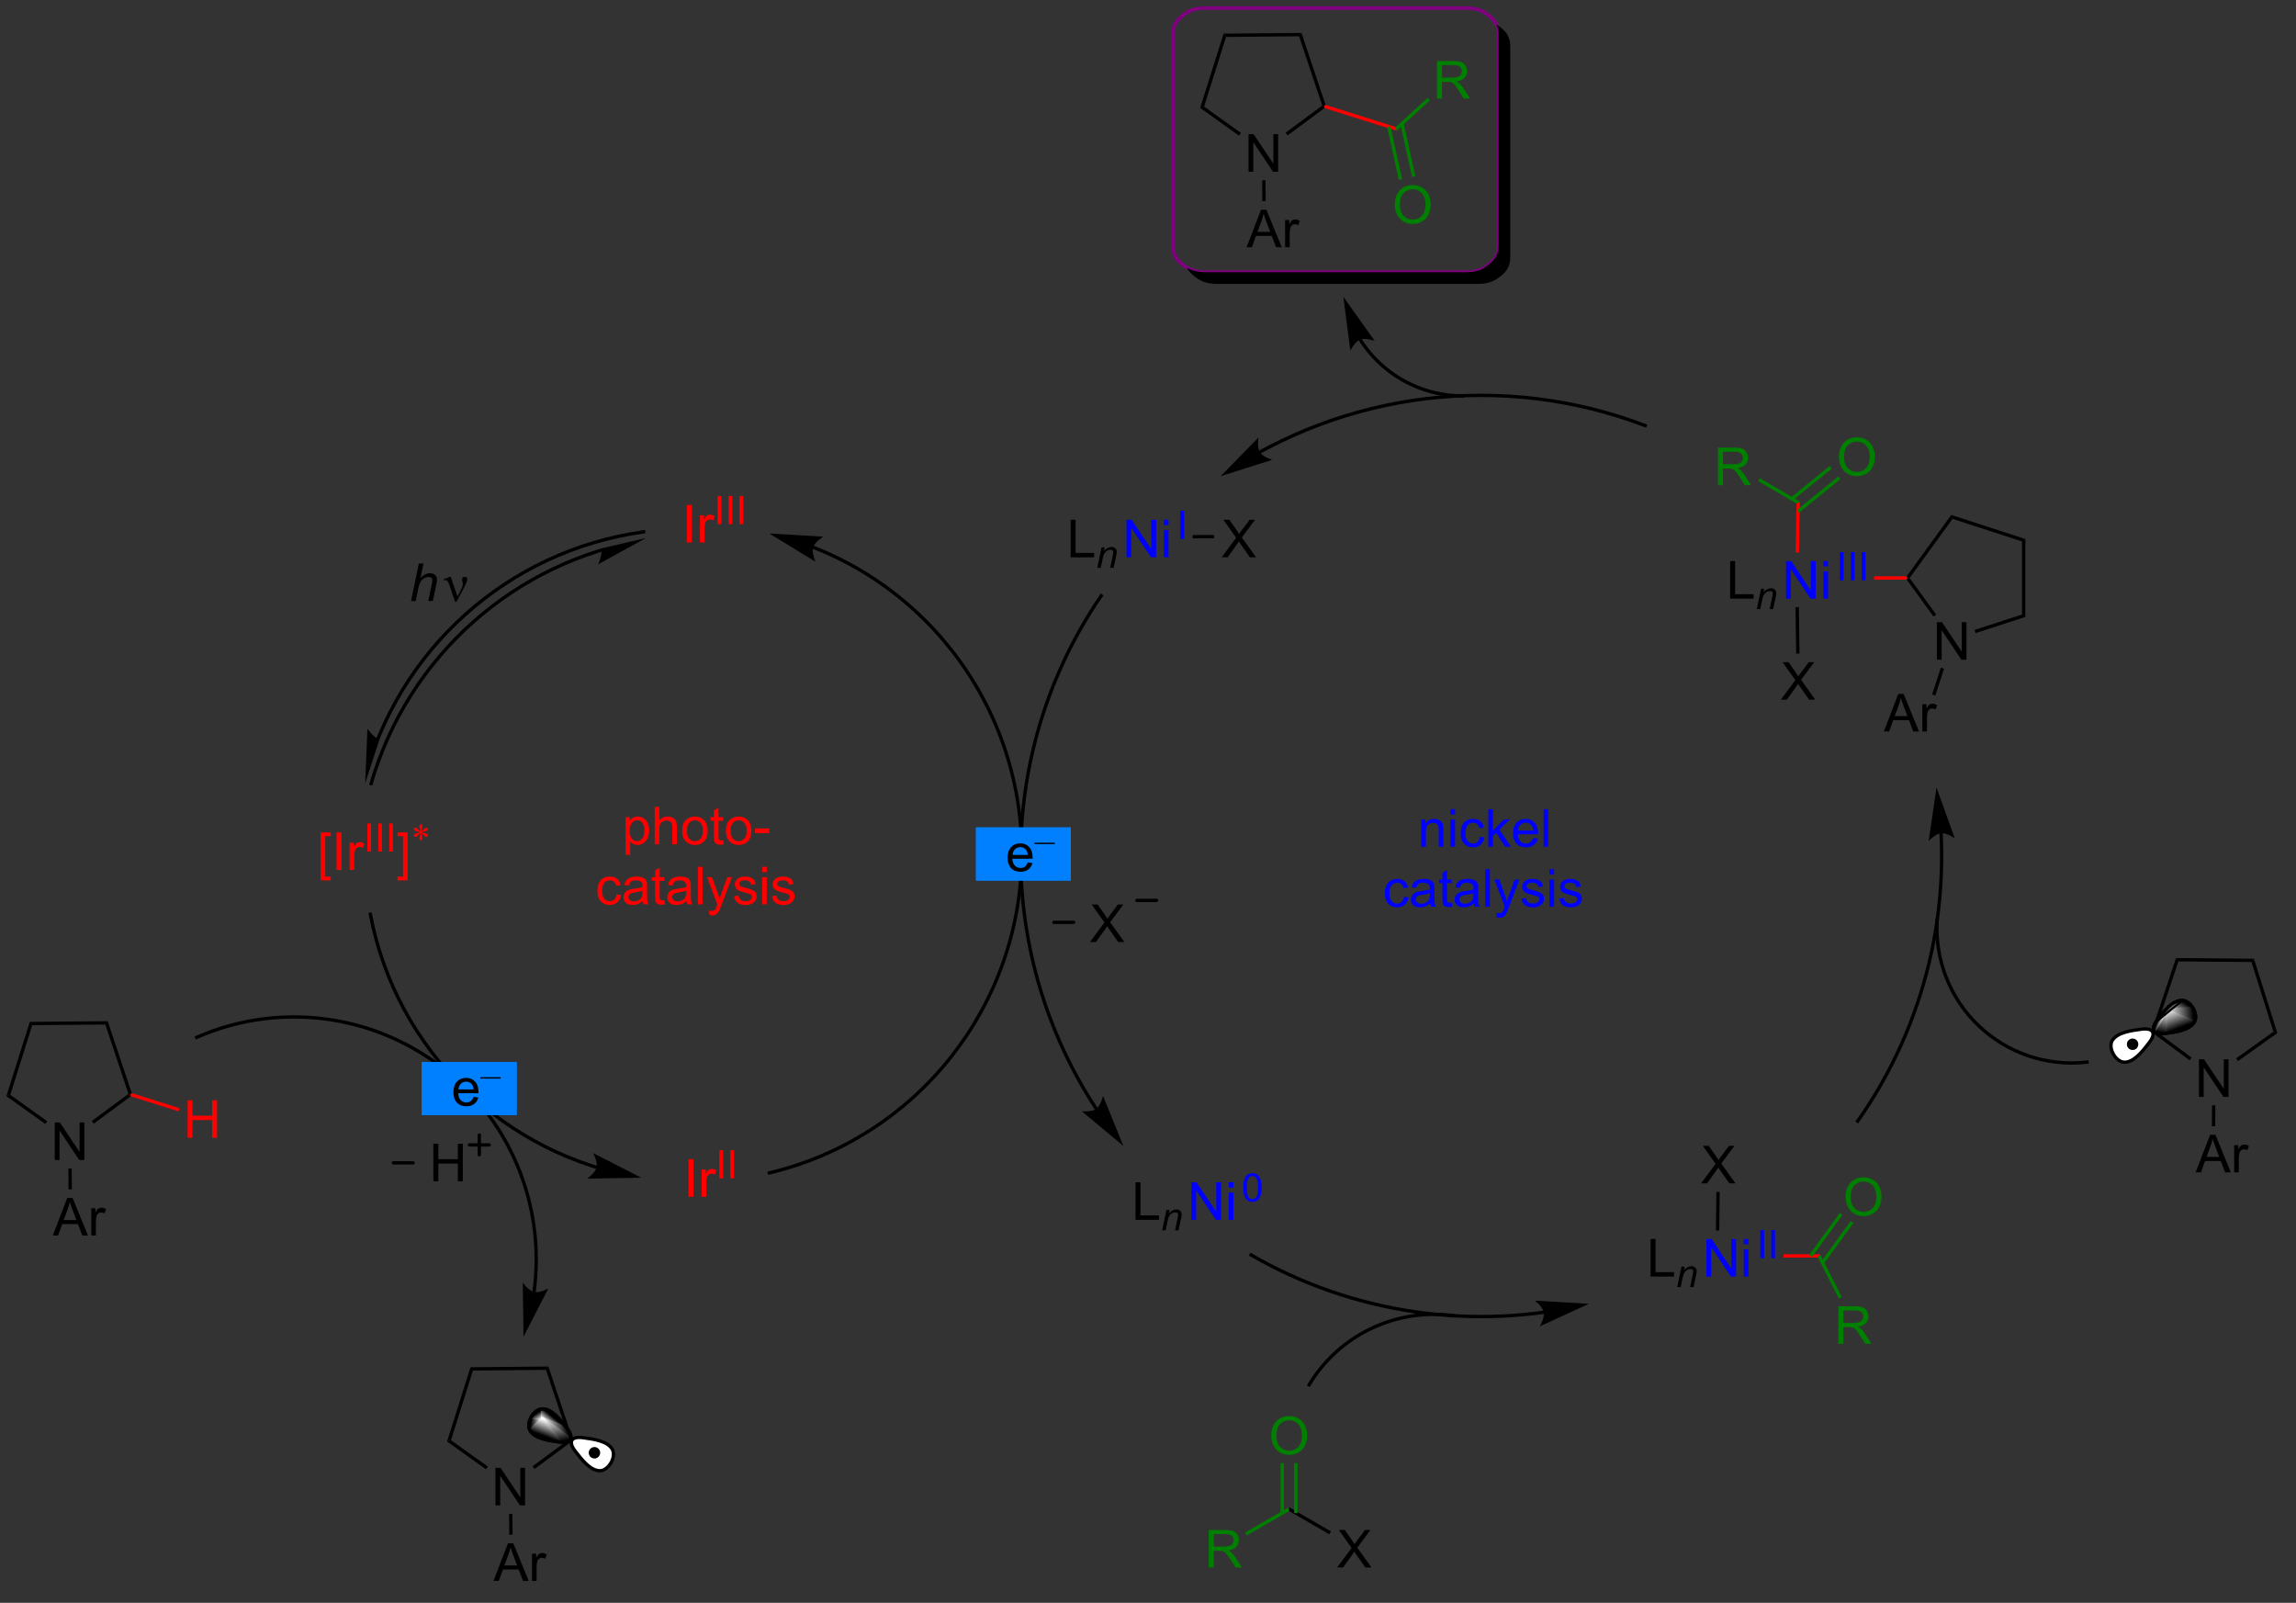 <?xml version="1.0" encoding="UTF-8"?>
<!DOCTYPE svg PUBLIC '-//W3C//DTD SVG 1.0//EN'
          'http://www.w3.org/TR/2001/REC-SVG-20010904/DTD/svg10.dtd'>
<svg stroke-dasharray="none" shape-rendering="auto" xmlns="http://www.w3.org/2000/svg" font-family="'Dialog'" text-rendering="auto" width="480" fill-opacity="1" color-interpolation="auto" color-rendering="auto" preserveAspectRatio="xMidYMid meet" font-size="12px" viewBox="0 0 480 335" fill="black" xmlns:xlink="http://www.w3.org/1999/xlink" stroke="black" image-rendering="auto" stroke-miterlimit="10" stroke-linecap="square" stroke-linejoin="miter" font-style="normal" stroke-width="1" height="335" stroke-dashoffset="0" font-weight="normal" stroke-opacity="1"
><rect x="0" y="0" width="480" height="335" fill="#333333" stroke="none"/><!--Generated by the Batik Graphics2D SVG Generator--><defs id="genericDefs"
  /><g
  ><defs id="defs1"
    ><linearGradient x1="81.724" x2="80.037" gradientUnits="userSpaceOnUse" y1="248.954" y2="248.828" id="gradient1" color-interpolation="sRGB" spreadMethod="pad"
      ><stop stop-color="white" offset="0%"
        /><stop stop-color="black" offset="100%"
      /></linearGradient
      ><linearGradient x1="81.724" x2="80.037" gradientUnits="userSpaceOnUse" y1="248.954" y2="248.828" id="gradient2" color-interpolation="sRGB" spreadMethod="pad"
      ><stop stop-color="white" offset="0%"
        /><stop stop-color="black" offset="100%"
      /></linearGradient
      ><linearGradient x1="81.724" x2="81.052" gradientUnits="userSpaceOnUse" y1="248.954" y2="247.968" id="gradient3" color-interpolation="sRGB" spreadMethod="pad"
      ><stop stop-color="white" offset="0%"
        /><stop stop-color="black" offset="100%"
      /></linearGradient
      ><linearGradient x1="81.724" x2="81.052" gradientUnits="userSpaceOnUse" y1="248.954" y2="247.968" id="gradient4" color-interpolation="sRGB" spreadMethod="pad"
      ><stop stop-color="white" offset="0%"
        /><stop stop-color="black" offset="100%"
      /></linearGradient
      ><linearGradient x1="81.724" x2="82.504" gradientUnits="userSpaceOnUse" y1="248.954" y2="247.996" id="gradient5" color-interpolation="sRGB" spreadMethod="pad"
      ><stop stop-color="white" offset="0%"
        /><stop stop-color="black" offset="100%"
      /></linearGradient
      ><linearGradient x1="81.724" x2="82.504" gradientUnits="userSpaceOnUse" y1="248.954" y2="247.996" id="gradient6" color-interpolation="sRGB" spreadMethod="pad"
      ><stop stop-color="white" offset="0%"
        /><stop stop-color="black" offset="100%"
      /></linearGradient
      ><linearGradient x1="81.724" x2="84.79" gradientUnits="userSpaceOnUse" y1="248.954" y2="248.037" id="gradient7" color-interpolation="sRGB" spreadMethod="pad"
      ><stop stop-color="white" offset="0%"
        /><stop stop-color="black" offset="100%"
      /></linearGradient
      ><linearGradient x1="81.724" x2="84.79" gradientUnits="userSpaceOnUse" y1="248.954" y2="248.037" id="gradient8" color-interpolation="sRGB" spreadMethod="pad"
      ><stop stop-color="white" offset="0%"
        /><stop stop-color="black" offset="100%"
      /></linearGradient
      ><linearGradient x1="81.724" x2="82.656" gradientUnits="userSpaceOnUse" y1="248.954" y2="252.88" id="gradient9" color-interpolation="sRGB" spreadMethod="pad"
      ><stop stop-color="white" offset="0%"
        /><stop stop-color="black" offset="100%"
      /></linearGradient
      ><linearGradient x1="81.724" x2="82.656" gradientUnits="userSpaceOnUse" y1="248.954" y2="252.88" id="gradient10" color-interpolation="sRGB" spreadMethod="pad"
      ><stop stop-color="white" offset="0%"
        /><stop stop-color="black" offset="100%"
      /></linearGradient
      ><linearGradient x1="81.724" x2="80.882" gradientUnits="userSpaceOnUse" y1="248.954" y2="251.168" id="gradient11" color-interpolation="sRGB" spreadMethod="pad"
      ><stop stop-color="white" offset="0%"
        /><stop stop-color="black" offset="100%"
      /></linearGradient
      ><linearGradient x1="81.724" x2="80.882" gradientUnits="userSpaceOnUse" y1="248.954" y2="251.168" id="gradient12" color-interpolation="sRGB" spreadMethod="pad"
      ><stop stop-color="white" offset="0%"
        /><stop stop-color="black" offset="100%"
      /></linearGradient
      ><linearGradient x1="329.327" x2="330.773" gradientUnits="userSpaceOnUse" y1="186.678" y2="184.555" id="gradient13" color-interpolation="sRGB" spreadMethod="pad"
      ><stop stop-color="white" offset="0%"
        /><stop stop-color="black" offset="100%"
      /></linearGradient
      ><linearGradient x1="329.327" x2="330.773" gradientUnits="userSpaceOnUse" y1="186.678" y2="184.555" id="gradient14" color-interpolation="sRGB" spreadMethod="pad"
      ><stop stop-color="white" offset="0%"
        /><stop stop-color="black" offset="100%"
      /></linearGradient
      ><linearGradient x1="329.327" x2="333.444" gradientUnits="userSpaceOnUse" y1="186.678" y2="186.372" id="gradient15" color-interpolation="sRGB" spreadMethod="pad"
      ><stop stop-color="white" offset="0%"
        /><stop stop-color="black" offset="100%"
      /></linearGradient
      ><linearGradient x1="329.327" x2="333.444" gradientUnits="userSpaceOnUse" y1="186.678" y2="186.372" id="gradient16" color-interpolation="sRGB" spreadMethod="pad"
      ><stop stop-color="white" offset="0%"
        /><stop stop-color="black" offset="100%"
      /></linearGradient
      ><linearGradient x1="329.327" x2="330.477" gradientUnits="userSpaceOnUse" y1="186.678" y2="189.704" id="gradient17" color-interpolation="sRGB" spreadMethod="pad"
      ><stop stop-color="white" offset="0%"
        /><stop stop-color="black" offset="100%"
      /></linearGradient
      ><linearGradient x1="329.327" x2="330.477" gradientUnits="userSpaceOnUse" y1="186.678" y2="189.704" id="gradient18" color-interpolation="sRGB" spreadMethod="pad"
      ><stop stop-color="white" offset="0%"
        /><stop stop-color="black" offset="100%"
      /></linearGradient
      ><linearGradient x1="329.327" x2="328.525" gradientUnits="userSpaceOnUse" y1="186.678" y2="190.055" id="gradient19" color-interpolation="sRGB" spreadMethod="pad"
      ><stop stop-color="white" offset="0%"
        /><stop stop-color="black" offset="100%"
      /></linearGradient
      ><linearGradient x1="329.327" x2="328.525" gradientUnits="userSpaceOnUse" y1="186.678" y2="190.055" id="gradient20" color-interpolation="sRGB" spreadMethod="pad"
      ><stop stop-color="white" offset="0%"
        /><stop stop-color="black" offset="100%"
      /></linearGradient
      ><linearGradient x1="329.327" x2="328.503" gradientUnits="userSpaceOnUse" y1="186.678" y2="186.432" id="gradient21" color-interpolation="sRGB" spreadMethod="pad"
      ><stop stop-color="white" offset="0%"
        /><stop stop-color="black" offset="100%"
      /></linearGradient
      ><linearGradient x1="329.327" x2="328.503" gradientUnits="userSpaceOnUse" y1="186.678" y2="186.432" id="gradient22" color-interpolation="sRGB" spreadMethod="pad"
      ><stop stop-color="white" offset="0%"
        /><stop stop-color="black" offset="100%"
      /></linearGradient
      ><linearGradient x1="329.327" x2="329.522" gradientUnits="userSpaceOnUse" y1="186.678" y2="186.918" id="gradient23" color-interpolation="sRGB" spreadMethod="pad"
      ><stop stop-color="white" offset="0%"
        /><stop stop-color="black" offset="100%"
      /></linearGradient
      ><linearGradient x1="329.327" x2="329.522" gradientUnits="userSpaceOnUse" y1="186.678" y2="186.918" id="gradient24" color-interpolation="sRGB" spreadMethod="pad"
      ><stop stop-color="white" offset="0%"
        /><stop stop-color="black" offset="100%"
      /></linearGradient
      ><clipPath clipPathUnits="userSpaceOnUse" id="clipPath1"
      ><path d="M0.633 0.762 L360.464 0.762 L360.464 251.3 L0.633 251.3 L0.633 0.762 Z"
      /></clipPath
      ><clipPath clipPathUnits="userSpaceOnUse" id="clipPath2"
      ><path d="M-0.972 32.645 L-0.972 275.926 L348.403 275.926 L348.403 32.645 Z"
      /></clipPath
      ><clipPath clipPathUnits="userSpaceOnUse" id="clipPath3"
      ><path d="M-0.972 32.645 L-0.972 275.246 L347.882 275.246 L347.882 32.645 Z"
      /></clipPath
      ><clipPath clipPathUnits="userSpaceOnUse" id="clipPath4"
      ><path d="M81.75 247.44 C80.391 247.44 79.139 249.652 79.891 250.791 C80.656 251.951 82.556 252.25 84.337 252.481 C84.534 252.506 84.715 252.519 84.88 252.519 C86.205 252.519 86.48 251.716 85.511 250.448 C84.421 249.021 83.211 247.525 81.824 247.442 C81.799 247.441 81.774 247.44 81.75 247.44 Z"
      /></clipPath
      ><clipPath clipPathUnits="userSpaceOnUse" id="clipPath5"
      ><path d="M331.745 185.164 C331.72 185.164 331.695 185.165 331.67 185.167 C330.283 185.25 329.074 186.745 327.983 188.172 C327.014 189.441 327.289 190.243 328.614 190.243 C328.779 190.243 328.96 190.231 329.157 190.205 C330.938 189.975 332.838 189.675 333.604 188.515 C334.356 187.376 333.104 185.164 331.745 185.164 Z"
      /></clipPath
    ></defs
    ><g fill="white" transform="scale(1.333,1.333) translate(-0.633,-0.762) matrix(1.029,0,0,1.029,1.633,-32.818)" stroke="white"
    ><path d="M331.67 185.167 C333.057 185.083 334.369 187.356 333.604 188.515 C332.838 189.675 330.938 189.975 329.157 190.205 C327.377 190.436 326.894 189.599 327.983 188.172 C329.074 186.745 330.283 185.25 331.67 185.167" stroke="none" clip-path="url(#clipPath3)"
    /></g
    ><g fill="white" transform="matrix(1.371,0,0,1.371,1.333,-44.772)" stroke="white"
    ><path d="M323.079 194.592 C321.692 194.675 320.38 192.403 321.145 191.243 C321.911 190.083 323.811 189.784 325.591 189.553 C327.372 189.322 327.855 190.16 326.765 191.586 C325.675 193.013 324.466 194.509 323.079 194.592" stroke="none" clip-path="url(#clipPath3)"
    /></g
    ><g stroke-width="0.51" transform="matrix(1.371,0,0,1.371,1.333,-44.772)" stroke-linejoin="round" stroke-linecap="round"
    ><path fill="none" d="M331.67 185.167 C333.057 185.083 334.369 187.356 333.604 188.515 C332.838 189.675 330.938 189.975 329.157 190.205 C327.377 190.436 326.894 189.599 327.983 188.172 C329.074 186.745 330.283 185.25 331.67 185.167" clip-path="url(#clipPath3)"
    /></g
    ><g stroke-width="0.51" transform="matrix(1.371,0,0,1.371,1.333,-44.772)" stroke-linejoin="round" stroke-linecap="round"
    ><path fill="none" d="M323.079 194.592 C321.692 194.675 320.38 192.403 321.145 191.243 C321.911 190.083 323.811 189.784 325.591 189.553 C327.372 189.322 327.855 190.16 326.765 191.586 C325.675 193.013 324.466 194.509 323.079 194.592" clip-path="url(#clipPath3)"
    /></g
    ><g transform="matrix(1.371,0,0,1.371,1.333,-44.772)"
    ><path d="M80.71 229.653 L80.711 229.648 L80.712 229.637 C80.716 229.609 80.72 229.582 80.723 229.554 C80.738 229.443 80.753 229.331 80.766 229.22 C80.794 228.997 80.82 228.774 80.844 228.552 C80.938 227.661 81 226.769 81.03 225.878 C81.15 222.316 80.755 218.77 79.874 215.35 C78.112 208.508 74.403 202.168 68.974 197.197 C63.545 192.225 56.905 189.089 49.934 187.934 C42.964 186.78 35.667 187.608 28.925 190.563 L28.691 190.665 L28.896 191.133 L29.129 191.03 C35.781 188.115 42.978 187.299 49.851 188.437 C56.724 189.576 63.274 192.669 68.63 197.573 C73.986 202.478 77.642 208.731 79.38 215.477 C80.249 218.85 80.638 222.347 80.52 225.861 C80.491 226.739 80.43 227.619 80.336 228.498 C80.313 228.718 80.287 228.938 80.26 229.157 C80.246 229.267 80.232 229.376 80.218 229.486 C80.214 229.513 80.21 229.541 80.207 229.569 L80.205 229.579 L80.204 229.584 L80.17 229.837 L80.675 229.906 L80.71 229.653 ZM78.859 236.427 L82.634 229.096 C82.634 229.096 81.31 229.812 80.459 229.613 C79.607 229.413 78.74 228.182 78.74 228.182 Z" stroke="none" clip-path="url(#clipPath3)"
    /></g
    ><g transform="matrix(1.371,0,0,1.371,1.333,-44.772)"
    ><path d="M166.727 123.348 C157.927 136.207 153.872 151.193 154.47 165.993 C154.768 173.393 156.231 180.745 158.844 187.761 C160.151 191.27 161.745 194.693 163.627 197.997 C164.097 198.823 164.585 199.641 165.091 200.452 C165.344 200.857 165.602 201.26 165.864 201.661 C165.897 201.712 165.929 201.762 165.962 201.812 L165.975 201.83 L165.976 201.832 L166.115 202.046 L166.542 201.767 L166.403 201.553 L166.401 201.551 L166.389 201.531 C166.356 201.482 166.323 201.432 166.291 201.382 C166.031 200.984 165.775 200.584 165.524 200.182 C165.022 199.378 164.537 198.565 164.07 197.745 C162.203 194.465 160.62 191.066 159.322 187.583 C156.728 180.618 155.276 173.319 154.979 165.973 C154.386 151.283 158.411 136.404 167.149 123.636 L167.292 123.425 L166.871 123.137 L166.727 123.348 ZM170.326 207.351 L167.219 199.712 C167.219 199.712 166.901 201.184 166.195 201.7 C165.488 202.216 163.99 202.073 163.99 202.073 Z" stroke="none" clip-path="url(#clipPath3)"
    /></g
    ><g fill="purple" stroke-width="0.51" transform="matrix(1.371,0,0,1.371,1.333,-44.772)" stroke="purple"
    ><path fill="none" d="M202.708 33.873 L222.539 33.873 C224.491 33.873 225.384 34.501 226.074 35.061 C226.765 35.621 227.539 36.345 227.539 37.928 L227.539 70.099 C227.539 71.683 226.765 72.407 226.074 72.967 C225.384 73.527 224.491 74.155 222.539 74.155 L182.877 74.155 C180.924 74.155 180.031 73.527 179.341 72.967 C178.651 72.407 177.877 71.683 177.877 70.099 L177.877 37.928 C177.877 36.345 178.651 35.621 179.341 35.061 C180.031 34.501 180.924 33.873 182.877 33.873 Z" clip-path="url(#clipPath3)"
    /></g
    ><g fill="purple" stroke-width="0.51" transform="matrix(1.371,0,0,1.371,1.333,-44.772)" stroke="purple"
    ><path fill="none" d="M202.708 33.873 L222.539 33.873 C224.491 33.873 225.384 34.501 226.074 35.061 C226.765 35.621 227.539 36.345 227.539 37.928 L227.539 70.099 C227.539 71.683 226.765 72.407 226.074 72.967 C225.384 73.527 224.491 74.155 222.539 74.155 L182.877 74.155 C180.924 74.155 180.031 73.527 179.341 72.967 C178.651 72.407 177.877 71.683 177.877 70.099 L177.877 37.928 C177.877 36.345 178.651 35.621 179.341 35.061 C180.031 34.501 180.924 33.873 182.877 33.873 Z" clip-path="url(#clipPath3)"
    /></g
    ><g transform="matrix(1.371,0,0,1.371,1.333,-44.772)"
    ><path d="M227.211 36.374 C227.41 36.781 227.539 37.283 227.539 37.928 L227.539 70.099 C227.539 71.683 226.765 72.407 226.074 72.967 C225.384 73.527 224.491 74.155 222.539 74.155 L182.877 74.155 C181.472 74.155 180.617 73.83 179.99 73.44 L179.99 73.44 C180.279 74.032 180.718 74.421 181.127 74.753 C181.817 75.313 182.71 75.941 184.662 75.941 L224.324 75.941 C226.277 75.941 227.17 75.313 227.86 74.753 C228.55 74.193 229.324 73.469 229.324 71.885 L229.324 39.714 C229.324 38.13 228.55 37.406 227.86 36.846 C227.666 36.689 227.456 36.526 227.211 36.374 ZM4743.723 736.25 C4695.238 736.25 4673.075 748.896 4655.932 760.174 C4638.79 771.453 4619.568 786.034 4619.568 817.934 L4619.568 1465.891 C4619.568 1497.791 4638.79 1512.373 4655.932 1523.651 C4673.075 1534.929 4695.238 1547.576 4743.723 1547.576 L5728.574 1547.576 C5777.06 1547.576 5799.223 1534.929 5816.365 1523.651 C5833.507 1512.373 5852.729 1497.791 5852.729 1465.891 L5852.729 817.934 C5852.729 786.034 5833.507 771.453 5816.365 760.174 C5799.223 748.896 5777.06 736.25 5728.574 736.25 Z" stroke="none" clip-path="url(#clipPath3)"
    /></g
    ><g fill="red" transform="matrix(1.371,0,0,1.371,1.333,-44.772)" stroke="red"
    ><path d="M103.762 115.359 L103.762 109.632 L104.52 109.632 L104.52 115.359 L103.762 115.359 ZM105.758 115.359 L105.758 111.21 L106.391 111.21 L106.391 111.838 Q106.633 111.398 106.837 111.257 Q107.042 111.116 107.29 111.116 Q107.644 111.116 108.011 111.343 L107.769 111.994 Q107.511 111.843 107.253 111.843 Q107.024 111.843 106.839 111.981 Q106.657 112.119 106.579 112.366 Q106.462 112.741 106.462 113.187 L106.462 115.359 L105.758 115.359 Z" stroke="none" clip-path="url(#clipPath3)"
    /></g
    ><g fill="red" transform="matrix(1.371,0,0,1.371,1.333,-44.772)" stroke="red"
    ><path d="M108.462 112.558 L108.462 108.264 L109.031 108.264 L109.031 112.558 L108.462 112.558 ZM110.129 112.558 L110.129 108.264 L110.698 108.264 L110.698 112.558 L110.129 112.558 ZM111.796 112.558 L111.796 108.264 L112.365 108.264 L112.365 112.558 L111.796 112.558 Z" stroke="none" clip-path="url(#clipPath3)"
    /></g
    ><g transform="matrix(1.371,0,0,1.371,1.333,-44.772)"
    ><path d="M61.704 124.282 L62.899 118.556 L63.608 118.556 L63.149 120.754 Q63.545 120.371 63.884 120.207 Q64.225 120.04 64.584 120.04 Q65.1 120.04 65.384 120.311 Q65.67 120.582 65.67 121.027 Q65.67 121.246 65.545 121.832 L65.032 124.282 L64.326 124.282 L64.853 121.769 Q64.967 121.223 64.967 121.082 Q64.967 120.879 64.826 120.751 Q64.686 120.621 64.42 120.621 Q64.037 120.621 63.688 120.824 Q63.342 121.025 63.144 121.374 Q62.946 121.723 62.782 122.501 L62.413 124.282 L61.704 124.282 Z" stroke="none" clip-path="url(#clipPath3)"
    /></g
    ><g transform="matrix(1.371,0,0,1.371,1.333,-44.772)"
    ><path d="M68.413 124.392 L67.548 121.829 Q67.462 121.574 67.322 121.329 Q67.181 121.082 66.936 121.082 Q66.819 121.082 66.676 121.134 L66.621 120.996 L67.595 120.598 L67.767 120.598 L68.796 123.603 L69.431 122.301 Q69.608 121.949 69.608 121.751 Q69.608 121.59 69.54 121.301 Q69.491 121.09 69.491 120.986 Q69.491 120.598 69.907 120.598 Q70.28 120.598 70.28 120.949 Q70.28 121.298 69.764 122.277 L68.647 124.392 L68.413 124.392 Z" stroke="none" clip-path="url(#clipPath3)"
    /></g
    ><g fill="red" transform="matrix(1.371,0,0,1.371,1.333,-44.772)" stroke="red"
    ><path d="M47.919 166.873 L47.919 159.555 L49.469 159.555 L49.469 160.136 L48.622 160.136 L48.622 166.29 L49.469 166.29 L49.469 166.873 L47.919 166.873 ZM50.345 165.282 L50.345 159.555 L51.103 159.555 L51.103 165.282 L50.345 165.282 ZM52.341 165.282 L52.341 161.133 L52.974 161.133 L52.974 161.761 Q53.216 161.321 53.419 161.18 Q53.625 161.04 53.872 161.04 Q54.227 161.04 54.594 161.266 L54.352 161.917 Q54.094 161.766 53.836 161.766 Q53.607 161.766 53.422 161.904 Q53.24 162.042 53.161 162.29 Q53.044 162.665 53.044 163.11 L53.044 165.282 L52.341 165.282 Z" stroke="none" clip-path="url(#clipPath3)"
    /></g
    ><g fill="red" transform="matrix(1.371,0,0,1.371,1.333,-44.772)" stroke="red"
    ><path d="M55.045 162.482 L55.045 158.187 L55.613 158.187 L55.613 162.482 L55.045 162.482 ZM56.712 162.482 L56.712 158.187 L57.28 158.187 L57.28 162.482 L56.712 162.482 ZM58.379 162.482 L58.379 158.187 L58.947 158.187 L58.947 162.482 L58.379 162.482 Z" stroke="none" clip-path="url(#clipPath3)"
    /></g
    ><g fill="red" transform="matrix(1.371,0,0,1.371,1.333,-44.772)" stroke="red"
    ><path d="M61.188 166.873 L59.639 166.873 L59.639 166.29 L60.485 166.29 L60.485 160.136 L59.639 160.136 L59.639 159.555 L61.188 159.555 L61.188 166.873 Z" stroke="none" clip-path="url(#clipPath3)"
    /></g
    ><g fill="red" transform="matrix(1.371,0,0,1.371,1.333,-44.772)" stroke="red"
    ><path d="M63.155 159.423 Q63.144 159.22 63.073 159.021 Q62.974 158.734 62.974 158.626 Q62.974 158.474 63.046 158.396 Q63.118 158.316 63.224 158.316 Q63.313 158.316 63.38 158.396 Q63.448 158.474 63.448 158.621 Q63.448 158.751 63.37 158.988 Q63.294 159.224 63.276 159.423 Q63.437 159.32 63.565 159.173 Q63.765 158.943 63.86 158.888 Q63.958 158.832 64.058 158.832 Q64.155 158.832 64.22 158.898 Q64.286 158.962 64.286 159.054 Q64.286 159.162 64.189 159.248 Q64.093 159.332 63.706 159.417 Q63.481 159.466 63.331 159.531 Q63.483 159.611 63.704 159.652 Q64.058 159.716 64.167 159.814 Q64.278 159.91 64.278 160.023 Q64.278 160.111 64.212 160.175 Q64.145 160.24 64.058 160.24 Q63.97 160.24 63.862 160.179 Q63.757 160.117 63.575 159.904 Q63.454 159.759 63.276 159.634 Q63.282 159.8 63.343 159.998 Q63.448 160.343 63.448 160.468 Q63.448 160.585 63.378 160.667 Q63.308 160.748 63.23 160.748 Q63.12 160.748 63.032 160.662 Q62.972 160.601 62.972 160.466 Q62.972 160.326 63.038 160.128 Q63.106 159.929 63.124 159.855 Q63.142 159.781 63.155 159.634 Q62.983 159.748 62.855 159.888 Q62.64 160.128 62.532 160.193 Q62.456 160.24 62.374 160.24 Q62.274 160.24 62.204 160.173 Q62.134 160.105 62.134 160.023 Q62.134 159.951 62.192 159.871 Q62.253 159.788 62.374 159.736 Q62.452 159.701 62.733 159.642 Q62.915 159.605 63.089 159.531 Q62.931 159.453 62.71 159.408 Q62.351 159.332 62.265 159.271 Q62.134 159.173 62.134 159.037 Q62.134 158.957 62.198 158.892 Q62.265 158.826 62.352 158.826 Q62.45 158.826 62.558 158.888 Q62.667 158.949 62.827 159.134 Q62.989 159.32 63.155 159.423 Z" stroke="none" clip-path="url(#clipPath3)"
    /></g
    ><g fill="red" transform="matrix(1.371,0,0,1.371,1.333,-44.772)" stroke="red"
    ><path d="M104.022 215.101 L104.022 209.375 L104.78 209.375 L104.78 215.101 L104.022 215.101 ZM106.018 215.101 L106.018 210.953 L106.651 210.953 L106.651 211.58 Q106.893 211.14 107.096 211 Q107.302 210.859 107.549 210.859 Q107.903 210.859 108.271 211.086 L108.028 211.737 Q107.771 211.586 107.513 211.586 Q107.284 211.586 107.099 211.724 Q106.916 211.862 106.838 212.109 Q106.721 212.484 106.721 212.929 L106.721 215.101 L106.018 215.101 Z" stroke="none" clip-path="url(#clipPath3)"
    /></g
    ><g fill="red" transform="matrix(1.371,0,0,1.371,1.333,-44.772)" stroke="red"
    ><path d="M108.722 212.301 L108.722 208.006 L109.29 208.006 L109.29 212.301 L108.722 212.301 ZM110.389 212.301 L110.389 208.006 L110.957 208.006 L110.957 212.301 L110.389 212.301 Z" stroke="none" clip-path="url(#clipPath3)"
    /></g
    ><g fill="red" transform="matrix(1.371,0,0,1.371,1.333,-44.772)" stroke="red"
    ><path d="M94.412 162.969 L94.412 157.229 L95.053 157.229 L95.053 157.768 Q95.279 157.451 95.563 157.294 Q95.85 157.136 96.256 157.136 Q96.787 157.136 97.193 157.409 Q97.6 157.682 97.805 158.18 Q98.014 158.677 98.014 159.271 Q98.014 159.909 97.784 160.419 Q97.555 160.927 97.12 161.201 Q96.686 161.471 96.204 161.471 Q95.852 161.471 95.573 161.323 Q95.295 161.175 95.115 160.948 L95.115 162.969 L94.412 162.969 ZM95.047 159.326 Q95.047 160.128 95.37 160.511 Q95.696 160.893 96.157 160.893 Q96.626 160.893 96.959 160.498 Q97.295 160.099 97.295 159.268 Q97.295 158.474 96.967 158.081 Q96.641 157.685 96.188 157.685 Q95.74 157.685 95.394 158.107 Q95.047 158.526 95.047 159.326 ZM98.861 161.378 L98.861 155.651 L99.564 155.651 L99.564 157.706 Q100.057 157.136 100.807 157.136 Q101.267 157.136 101.606 157.318 Q101.947 157.498 102.093 157.818 Q102.239 158.138 102.239 158.748 L102.239 161.378 L101.536 161.378 L101.536 158.748 Q101.536 158.221 101.307 157.982 Q101.08 157.74 100.661 157.74 Q100.348 157.74 100.072 157.904 Q99.799 158.065 99.682 158.344 Q99.564 158.62 99.564 159.107 L99.564 161.378 L98.861 161.378 ZM103.047 159.302 Q103.047 158.151 103.688 157.596 Q104.225 157.136 104.993 157.136 Q105.85 157.136 106.391 157.695 Q106.936 158.255 106.936 159.245 Q106.936 160.044 106.693 160.505 Q106.454 160.964 105.995 161.219 Q105.537 161.471 104.993 161.471 Q104.123 161.471 103.584 160.914 Q103.047 160.354 103.047 159.302 ZM103.771 159.302 Q103.771 160.099 104.118 160.498 Q104.467 160.893 104.993 160.893 Q105.516 160.893 105.863 160.495 Q106.212 160.096 106.212 159.279 Q106.212 158.511 105.863 158.115 Q105.514 157.716 104.993 157.716 Q104.467 157.716 104.118 158.112 Q103.771 158.505 103.771 159.302 ZM109.294 160.748 L109.395 161.37 Q109.098 161.432 108.864 161.432 Q108.481 161.432 108.27 161.313 Q108.059 161.19 107.973 160.992 Q107.887 160.794 107.887 160.162 L107.887 157.776 L107.372 157.776 L107.372 157.229 L107.887 157.229 L107.887 156.201 L108.588 155.779 L108.588 157.229 L109.294 157.229 L109.294 157.776 L108.588 157.776 L108.588 160.201 Q108.588 160.503 108.624 160.589 Q108.661 160.675 108.744 160.727 Q108.83 160.776 108.986 160.776 Q109.103 160.776 109.294 160.748 ZM109.719 159.302 Q109.719 158.151 110.36 157.596 Q110.896 157.136 111.665 157.136 Q112.521 157.136 113.063 157.695 Q113.607 158.255 113.607 159.245 Q113.607 160.044 113.365 160.505 Q113.126 160.964 112.667 161.219 Q112.209 161.471 111.665 161.471 Q110.795 161.471 110.256 160.914 Q109.719 160.354 109.719 159.302 ZM110.443 159.302 Q110.443 160.099 110.79 160.498 Q111.139 160.893 111.665 160.893 Q112.188 160.893 112.534 160.495 Q112.883 160.096 112.883 159.279 Q112.883 158.511 112.534 158.115 Q112.186 157.716 111.665 157.716 Q111.139 157.716 110.79 158.112 Q110.443 158.505 110.443 159.302 ZM114.158 159.659 L114.158 158.951 L116.317 158.951 L116.317 159.659 L114.158 159.659 Z" stroke="none" clip-path="url(#clipPath3)"
    /></g
    ><g fill="red" transform="matrix(1.371,0,0,1.371,1.333,-44.772)" stroke="red"
    ><path d="M93.047 169.007 L93.74 169.098 Q93.626 169.811 93.159 170.218 Q92.693 170.621 92.014 170.621 Q91.162 170.621 90.644 170.064 Q90.126 169.507 90.126 168.468 Q90.126 167.796 90.347 167.293 Q90.571 166.788 91.027 166.538 Q91.482 166.285 92.016 166.285 Q92.693 166.285 93.123 166.627 Q93.553 166.968 93.672 167.598 L92.99 167.702 Q92.891 167.285 92.644 167.075 Q92.396 166.863 92.045 166.863 Q91.514 166.863 91.18 167.244 Q90.85 167.624 90.85 168.45 Q90.85 169.285 91.17 169.666 Q91.49 170.043 92.006 170.043 Q92.42 170.043 92.696 169.791 Q92.975 169.535 93.047 169.007 ZM97.047 170.015 Q96.657 170.348 96.295 170.486 Q95.936 170.621 95.521 170.621 Q94.837 170.621 94.469 170.288 Q94.102 169.952 94.102 169.434 Q94.102 169.129 94.24 168.877 Q94.381 168.624 94.605 168.473 Q94.829 168.319 95.11 168.241 Q95.318 168.186 95.735 168.137 Q96.587 168.035 96.99 167.895 Q96.993 167.749 96.993 167.71 Q96.993 167.28 96.795 167.106 Q96.524 166.866 95.993 166.866 Q95.498 166.866 95.261 167.041 Q95.024 167.215 94.912 167.655 L94.225 167.561 Q94.318 167.121 94.532 166.851 Q94.748 166.577 95.154 166.431 Q95.561 166.285 96.094 166.285 Q96.626 166.285 96.956 166.41 Q97.29 166.535 97.446 166.726 Q97.602 166.913 97.665 167.202 Q97.701 167.382 97.701 167.851 L97.701 168.788 Q97.701 169.77 97.745 170.03 Q97.79 170.288 97.922 170.528 L97.188 170.528 Q97.079 170.309 97.047 170.015 ZM96.99 168.444 Q96.607 168.601 95.842 168.71 Q95.407 168.772 95.227 168.851 Q95.047 168.929 94.948 169.08 Q94.852 169.231 94.852 169.413 Q94.852 169.694 95.066 169.882 Q95.279 170.069 95.688 170.069 Q96.094 170.069 96.409 169.892 Q96.727 169.715 96.876 169.405 Q96.99 169.168 96.99 168.702 L96.99 168.444 ZM100.325 169.897 L100.426 170.52 Q100.129 170.582 99.895 170.582 Q99.512 170.582 99.301 170.463 Q99.09 170.34 99.004 170.142 Q98.919 169.944 98.919 169.311 L98.919 166.926 L98.403 166.926 L98.403 166.379 L98.919 166.379 L98.919 165.351 L99.619 164.929 L99.619 166.379 L100.325 166.379 L100.325 166.926 L99.619 166.926 L99.619 169.351 Q99.619 169.653 99.656 169.738 Q99.692 169.825 99.775 169.877 Q99.861 169.926 100.017 169.926 Q100.135 169.926 100.325 169.897 ZM103.719 170.015 Q103.329 170.348 102.967 170.486 Q102.607 170.621 102.193 170.621 Q101.508 170.621 101.141 170.288 Q100.774 169.952 100.774 169.434 Q100.774 169.129 100.912 168.877 Q101.053 168.624 101.277 168.473 Q101.501 168.319 101.782 168.241 Q101.99 168.186 102.407 168.137 Q103.258 168.035 103.662 167.895 Q103.665 167.749 103.665 167.71 Q103.665 167.28 103.467 167.106 Q103.196 166.866 102.665 166.866 Q102.17 166.866 101.933 167.041 Q101.696 167.215 101.584 167.655 L100.896 167.561 Q100.99 167.121 101.204 166.851 Q101.42 166.577 101.826 166.431 Q102.232 166.285 102.766 166.285 Q103.297 166.285 103.628 166.41 Q103.962 166.535 104.118 166.726 Q104.274 166.913 104.337 167.202 Q104.373 167.382 104.373 167.851 L104.373 168.788 Q104.373 169.77 104.417 170.03 Q104.462 170.288 104.594 170.528 L103.86 170.528 Q103.751 170.309 103.719 170.015 ZM103.662 168.444 Q103.279 168.601 102.514 168.71 Q102.079 168.772 101.899 168.851 Q101.719 168.929 101.62 169.08 Q101.524 169.231 101.524 169.413 Q101.524 169.694 101.738 169.882 Q101.951 170.069 102.36 170.069 Q102.766 170.069 103.081 169.892 Q103.399 169.715 103.547 169.405 Q103.662 169.168 103.662 168.702 L103.662 168.444 ZM105.447 170.528 L105.447 164.801 L106.15 164.801 L106.15 170.528 L105.447 170.528 ZM107.209 172.127 L107.131 171.465 Q107.36 171.528 107.532 171.528 Q107.766 171.528 107.907 171.45 Q108.047 171.371 108.139 171.231 Q108.204 171.127 108.352 170.707 Q108.373 170.65 108.415 170.535 L106.842 166.379 L107.6 166.379 L108.462 168.78 Q108.631 169.238 108.764 169.741 Q108.883 169.257 109.053 168.796 L109.938 166.379 L110.641 166.379 L109.063 170.598 Q108.811 171.283 108.67 171.541 Q108.482 171.887 108.24 172.048 Q107.998 172.213 107.662 172.213 Q107.459 172.213 107.209 172.127 ZM110.959 169.288 L111.654 169.179 Q111.712 169.598 111.98 169.822 Q112.248 170.043 112.727 170.043 Q113.212 170.043 113.446 169.845 Q113.68 169.647 113.68 169.382 Q113.68 169.145 113.475 169.007 Q113.329 168.913 112.756 168.77 Q111.982 168.575 111.683 168.431 Q111.383 168.288 111.23 168.038 Q111.076 167.785 111.076 167.481 Q111.076 167.202 111.201 166.968 Q111.329 166.731 111.547 166.575 Q111.712 166.452 111.995 166.369 Q112.279 166.285 112.602 166.285 Q113.092 166.285 113.459 166.426 Q113.829 166.567 114.003 166.806 Q114.18 167.046 114.248 167.45 L113.561 167.543 Q113.514 167.223 113.287 167.043 Q113.063 166.863 112.654 166.863 Q112.17 166.863 111.962 167.025 Q111.756 167.184 111.756 167.397 Q111.756 167.535 111.842 167.645 Q111.928 167.757 112.11 167.832 Q112.217 167.871 112.732 168.012 Q113.477 168.21 113.771 168.338 Q114.068 168.465 114.235 168.707 Q114.404 168.95 114.404 169.309 Q114.404 169.66 114.198 169.97 Q113.993 170.28 113.605 170.452 Q113.219 170.621 112.732 170.621 Q111.922 170.621 111.498 170.285 Q111.076 169.95 110.959 169.288 ZM115.243 165.608 L115.243 164.801 L115.946 164.801 L115.946 165.608 L115.243 165.608 ZM115.243 170.528 L115.243 166.379 L115.946 166.379 L115.946 170.528 L115.243 170.528 ZM116.736 169.288 L117.432 169.179 Q117.489 169.598 117.757 169.822 Q118.025 170.043 118.504 170.043 Q118.989 170.043 119.223 169.845 Q119.458 169.647 119.458 169.382 Q119.458 169.145 119.252 169.007 Q119.106 168.913 118.533 168.77 Q117.76 168.575 117.46 168.431 Q117.161 168.288 117.007 168.038 Q116.853 167.785 116.853 167.481 Q116.853 167.202 116.978 166.968 Q117.106 166.731 117.325 166.575 Q117.489 166.452 117.773 166.369 Q118.057 166.285 118.379 166.285 Q118.869 166.285 119.236 166.426 Q119.606 166.567 119.781 166.806 Q119.958 167.046 120.025 167.45 L119.338 167.543 Q119.291 167.223 119.064 167.043 Q118.84 166.863 118.432 166.863 Q117.947 166.863 117.739 167.025 Q117.533 167.184 117.533 167.397 Q117.533 167.535 117.619 167.645 Q117.705 167.757 117.887 167.832 Q117.994 167.871 118.51 168.012 Q119.254 168.21 119.549 168.338 Q119.846 168.465 120.012 168.707 Q120.182 168.95 120.182 169.309 Q120.182 169.66 119.976 169.97 Q119.77 170.28 119.382 170.452 Q118.997 170.621 118.51 170.621 Q117.7 170.621 117.275 170.285 Q116.853 169.95 116.736 169.288 Z" stroke="none" clip-path="url(#clipPath3)"
    /></g
    ><g transform="matrix(1.371,0,0,1.371,1.333,-44.772)"
    ><path d="M116.411 211.713 C139.091 206.306 155.094 186.038 155.091 162.722 L155.091 162.467 L154.581 162.467 L154.581 162.722 C154.584 185.802 138.743 205.865 116.293 211.216 L116.044 211.275 L116.162 211.772 L116.411 211.713 ZM155.091 162.722 C155.09 151.066 151.088 140.171 144.249 131.514 C140.83 127.186 136.703 123.418 132.013 120.394 C129.667 118.882 127.181 117.557 124.573 116.44 C124.247 116.301 123.919 116.165 123.589 116.032 C123.507 115.998 123.424 115.965 123.342 115.933 C123.3 115.916 123.259 115.9 123.217 115.883 C123.197 115.875 123.176 115.867 123.155 115.859 C123.145 115.855 123.135 115.851 123.124 115.847 L123.121 115.845 L123.118 115.844 L123.115 115.843 L122.877 115.752 L122.695 116.229 L122.933 116.32 L122.934 116.32 L122.934 116.32 L122.938 116.322 C122.948 116.326 122.959 116.33 122.969 116.334 C122.989 116.342 123.01 116.35 123.031 116.358 C123.071 116.374 123.112 116.39 123.153 116.407 C123.235 116.439 123.317 116.472 123.398 116.505 C123.725 116.636 124.05 116.771 124.373 116.91 C126.954 118.015 129.415 119.327 131.736 120.823 C136.379 123.816 140.465 127.546 143.849 131.83 C150.617 140.397 154.579 151.181 154.581 162.722 L154.581 162.977 L155.091 162.977 L155.091 162.722 ZM116.34 113.99 L123.377 118.288 C123.377 118.288 122.759 116.915 123.02 116.08 C123.281 115.245 124.572 114.47 124.572 114.47 Z" stroke="none" clip-path="url(#clipPath3)"
    /></g
    ><g transform="matrix(1.371,0,0,1.371,1.333,-44.772)"
    ><path d="M55.255 172.085 C57.228 182.515 62.366 191.769 69.633 198.834 C73.266 202.367 77.431 205.351 81.999 207.663 C84.282 208.819 86.667 209.807 89.135 210.61 C89.289 210.66 89.444 210.71 89.599 210.758 C89.676 210.783 89.754 210.807 89.831 210.831 C89.851 210.837 89.87 210.843 89.889 210.849 C89.899 210.852 89.909 210.855 89.918 210.858 L89.922 210.859 L90.166 210.934 L90.316 210.447 L90.073 210.371 L90.069 210.37 C90.059 210.367 90.05 210.364 90.04 210.362 C90.021 210.356 90.001 210.35 89.982 210.344 C89.906 210.32 89.829 210.296 89.752 210.272 C89.599 210.224 89.445 210.174 89.293 210.125 C86.849 209.329 84.489 208.352 82.229 207.208 C77.708 204.919 73.585 201.965 69.989 198.468 C62.797 191.476 57.709 182.318 55.757 171.99 L55.709 171.739 L55.208 171.834 L55.255 172.085 ZM96.817 212.2 L89.478 208.441 C89.478 208.441 90.197 209.763 89.999 210.616 C89.801 211.468 88.572 212.337 88.572 212.337 Z" stroke="none" clip-path="url(#clipPath3)"
    /></g
    ><g fill="rgb(0,128,255)" transform="matrix(1.371,0,0,1.371,1.333,-44.772)" stroke="rgb(0,128,255)"
    ><path d="M63.609 194.802 L77.555 194.802 L77.555 202.394 L63.609 202.394 Z" stroke="none" clip-path="url(#clipPath3)"
    /></g
    ><g fill="rgb(0,128,255)" stroke-width="0.51" transform="matrix(1.371,0,0,1.371,1.333,-44.772)" stroke="rgb(0,128,255)"
    ><path fill="none" d="M63.609 194.802 L77.555 194.802 L77.555 202.394 L63.609 202.394 Z" clip-path="url(#clipPath3)"
    /></g
    ><g fill="rgb(0,128,255)" stroke-width="0.51" transform="matrix(1.371,0,0,1.371,1.333,-44.772)" stroke="rgb(0,128,255)"
    ><path fill="none" d="M63.609 194.802 L77.555 194.802 L77.555 202.394 L63.609 202.394 Z" clip-path="url(#clipPath3)"
    /></g
    ><g transform="matrix(1.371,0,0,1.371,1.333,-44.772)"
    ><path d="M71.24 199.879 L71.967 199.968 Q71.795 200.606 71.329 200.957 Q70.865 201.309 70.144 201.309 Q69.233 201.309 68.699 200.749 Q68.167 200.187 68.167 199.176 Q68.167 198.129 68.706 197.551 Q69.246 196.973 70.105 196.973 Q70.936 196.973 71.462 197.541 Q71.99 198.106 71.99 199.132 Q71.99 199.194 71.988 199.319 L68.894 199.319 Q68.933 200.004 69.279 200.369 Q69.628 200.731 70.147 200.731 Q70.535 200.731 70.808 200.528 Q71.081 200.325 71.24 199.879 ZM68.933 198.741 L71.248 198.741 Q71.201 198.218 70.983 197.957 Q70.647 197.551 70.113 197.551 Q69.628 197.551 69.298 197.877 Q68.967 198.2 68.933 198.741 Z" stroke="none" clip-path="url(#clipPath3)"
    /></g
    ><g transform="matrix(1.371,0,0,1.371,1.333,-44.772)"
    ><path d="M75.373 197.087 L72.27 197.087 L72.27 196.874 L75.373 196.874 L75.373 197.087 Z" stroke="none" clip-path="url(#clipPath3)"
    /></g
    ><g stroke-width="0.51" transform="matrix(1.371,0,0,1.371,1.333,-44.772)" stroke-linejoin="round" stroke-linecap="round"
    ><path fill="none" d="M70.618 207.197 L73.618 207.197 M72.118 205.697 L72.118 208.697" clip-path="url(#clipPath3)"
    /></g
    ><g transform="matrix(1.371,0,0,1.371,1.333,-44.772)"
    ><path d="M65.109 212.747 L65.109 207.02 L65.867 207.02 L65.867 209.372 L68.843 209.372 L68.843 207.02 L69.601 207.02 L69.601 212.747 L68.843 212.747 L68.843 210.046 L65.867 210.046 L65.867 212.747 L65.109 212.747 Z" stroke="none" clip-path="url(#clipPath3)"
    /></g
    ><g stroke-width="0.51" transform="matrix(1.371,0,0,1.371,1.333,-44.772)" stroke-linejoin="round" stroke-linecap="round"
    ><path fill="none" d="M59.018 209.934 L62.018 209.934" clip-path="url(#clipPath3)"
    /></g
    ><g fill="blue" transform="matrix(1.371,0,0,1.371,1.333,-44.772)" stroke="blue"
    ><path d="M215.75 161.739 L215.75 157.59 L216.383 157.59 L216.383 158.179 Q216.838 157.496 217.703 157.496 Q218.078 157.496 218.39 157.632 Q218.706 157.765 218.862 157.983 Q219.018 158.202 219.081 158.504 Q219.119 158.7 219.119 159.186 L219.119 161.739 L218.416 161.739 L218.416 159.215 Q218.416 158.786 218.333 158.572 Q218.252 158.358 218.044 158.233 Q217.836 158.106 217.554 158.106 Q217.104 158.106 216.778 158.392 Q216.453 158.676 216.453 159.473 L216.453 161.739 L215.75 161.739 ZM220.202 156.819 L220.202 156.012 L220.905 156.012 L220.905 156.819 L220.202 156.819 ZM220.202 161.739 L220.202 157.59 L220.905 157.59 L220.905 161.739 L220.202 161.739 ZM224.682 160.218 L225.375 160.309 Q225.26 161.023 224.794 161.429 Q224.328 161.832 223.648 161.832 Q222.797 161.832 222.278 161.275 Q221.76 160.718 221.76 159.679 Q221.76 159.007 221.982 158.504 Q222.206 157.999 222.661 157.749 Q223.117 157.496 223.651 157.496 Q224.328 157.496 224.758 157.838 Q225.187 158.179 225.307 158.809 L224.625 158.913 Q224.526 158.496 224.278 158.286 Q224.031 158.075 223.679 158.075 Q223.148 158.075 222.815 158.455 Q222.484 158.835 222.484 159.661 Q222.484 160.496 222.804 160.877 Q223.125 161.254 223.64 161.254 Q224.054 161.254 224.331 161.002 Q224.609 160.746 224.682 160.218 ZM225.979 161.739 L225.979 156.012 L226.682 156.012 L226.682 159.278 L228.346 157.59 L229.258 157.59 L227.672 159.129 L229.416 161.739 L228.549 161.739 L227.179 159.616 L226.682 160.093 L226.682 161.739 L225.979 161.739 ZM232.815 160.403 L233.541 160.491 Q233.369 161.129 232.903 161.481 Q232.44 161.832 231.719 161.832 Q230.807 161.832 230.273 161.273 Q229.742 160.71 229.742 159.7 Q229.742 158.653 230.281 158.075 Q230.82 157.496 231.679 157.496 Q232.51 157.496 233.036 158.064 Q233.565 158.629 233.565 159.655 Q233.565 159.718 233.562 159.843 L230.469 159.843 Q230.508 160.528 230.854 160.892 Q231.203 161.254 231.721 161.254 Q232.109 161.254 232.383 161.051 Q232.656 160.848 232.815 160.403 ZM230.508 159.265 L232.823 159.265 Q232.776 158.741 232.557 158.481 Q232.221 158.075 231.687 158.075 Q231.203 158.075 230.872 158.4 Q230.541 158.723 230.508 159.265 ZM234.41 161.739 L234.41 156.012 L235.113 156.012 L235.113 161.739 L234.41 161.739 Z" stroke="none" clip-path="url(#clipPath3)"
    /></g
    ><g fill="blue" transform="matrix(1.371,0,0,1.371,1.333,-44.772)" stroke="blue"
    ><path d="M213.112 169.368 L213.804 169.459 Q213.69 170.173 213.224 170.579 Q212.757 170.982 212.078 170.982 Q211.226 170.982 210.708 170.425 Q210.19 169.868 210.19 168.829 Q210.19 168.157 210.411 167.654 Q210.635 167.149 211.091 166.899 Q211.547 166.646 212.08 166.646 Q212.757 166.646 213.187 166.988 Q213.617 167.329 213.737 167.959 L213.054 168.063 Q212.955 167.646 212.708 167.435 Q212.461 167.225 212.109 167.225 Q211.578 167.225 211.244 167.605 Q210.914 167.985 210.914 168.81 Q210.914 169.646 211.234 170.027 Q211.554 170.404 212.07 170.404 Q212.484 170.404 212.76 170.152 Q213.039 169.896 213.112 169.368 ZM217.112 170.376 Q216.721 170.709 216.359 170.847 Q216 170.982 215.586 170.982 Q214.901 170.982 214.534 170.649 Q214.166 170.313 214.166 169.795 Q214.166 169.49 214.304 169.238 Q214.445 168.985 214.669 168.834 Q214.893 168.68 215.174 168.602 Q215.382 168.548 215.799 168.498 Q216.651 168.396 217.054 168.256 Q217.057 168.11 217.057 168.071 Q217.057 167.641 216.859 167.467 Q216.588 167.227 216.057 167.227 Q215.562 167.227 215.325 167.402 Q215.088 167.576 214.976 168.016 L214.289 167.923 Q214.382 167.482 214.596 167.212 Q214.812 166.938 215.218 166.792 Q215.625 166.646 216.159 166.646 Q216.69 166.646 217.02 166.771 Q217.354 166.896 217.51 167.087 Q217.666 167.274 217.729 167.563 Q217.765 167.743 217.765 168.212 L217.765 169.149 Q217.765 170.131 217.81 170.391 Q217.854 170.649 217.987 170.889 L217.252 170.889 Q217.143 170.67 217.112 170.376 ZM217.054 168.805 Q216.672 168.962 215.906 169.071 Q215.471 169.133 215.291 169.212 Q215.112 169.29 215.013 169.441 Q214.916 169.592 214.916 169.774 Q214.916 170.055 215.13 170.243 Q215.343 170.43 215.752 170.43 Q216.159 170.43 216.474 170.253 Q216.791 170.076 216.94 169.766 Q217.054 169.529 217.054 169.063 L217.054 168.805 ZM220.389 170.258 L220.491 170.881 Q220.194 170.943 219.959 170.943 Q219.577 170.943 219.366 170.823 Q219.155 170.701 219.069 170.503 Q218.983 170.305 218.983 169.673 L218.983 167.287 L218.467 167.287 L218.467 166.74 L218.983 166.74 L218.983 165.712 L219.683 165.29 L219.683 166.74 L220.389 166.74 L220.389 167.287 L219.683 167.287 L219.683 169.712 Q219.683 170.014 219.72 170.1 Q219.756 170.185 219.839 170.238 Q219.925 170.287 220.082 170.287 Q220.199 170.287 220.389 170.258 ZM223.784 170.376 Q223.393 170.709 223.031 170.847 Q222.672 170.982 222.257 170.982 Q221.573 170.982 221.205 170.649 Q220.838 170.313 220.838 169.795 Q220.838 169.49 220.976 169.238 Q221.117 168.985 221.341 168.834 Q221.565 168.68 221.846 168.602 Q222.054 168.548 222.471 168.498 Q223.323 168.396 223.726 168.256 Q223.729 168.11 223.729 168.071 Q223.729 167.641 223.531 167.467 Q223.26 167.227 222.729 167.227 Q222.234 167.227 221.997 167.402 Q221.76 167.576 221.648 168.016 L220.961 167.923 Q221.054 167.482 221.268 167.212 Q221.484 166.938 221.89 166.792 Q222.297 166.646 222.83 166.646 Q223.362 166.646 223.692 166.771 Q224.026 166.896 224.182 167.087 Q224.338 167.274 224.401 167.563 Q224.437 167.743 224.437 168.212 L224.437 169.149 Q224.437 170.131 224.482 170.391 Q224.526 170.649 224.659 170.889 L223.924 170.889 Q223.815 170.67 223.784 170.376 ZM223.726 168.805 Q223.343 168.962 222.578 169.071 Q222.143 169.133 221.963 169.212 Q221.784 169.29 221.685 169.441 Q221.588 169.592 221.588 169.774 Q221.588 170.055 221.802 170.243 Q222.015 170.43 222.424 170.43 Q222.83 170.43 223.145 170.253 Q223.463 170.076 223.612 169.766 Q223.726 169.529 223.726 169.063 L223.726 168.805 ZM225.511 170.889 L225.511 165.162 L226.214 165.162 L226.214 170.889 L225.511 170.889 ZM227.273 172.488 L227.195 171.826 Q227.424 171.889 227.596 171.889 Q227.83 171.889 227.971 171.81 Q228.112 171.732 228.203 171.592 Q228.268 171.488 228.416 171.068 Q228.437 171.011 228.479 170.896 L226.906 166.74 L227.664 166.74 L228.526 169.141 Q228.695 169.6 228.828 170.102 Q228.948 169.618 229.117 169.157 L230.002 166.74 L230.705 166.74 L229.127 170.959 Q228.875 171.644 228.734 171.902 Q228.547 172.248 228.304 172.409 Q228.062 172.573 227.726 172.573 Q227.523 172.573 227.273 172.488 ZM231.023 169.649 L231.718 169.54 Q231.776 169.959 232.044 170.183 Q232.312 170.404 232.791 170.404 Q233.276 170.404 233.51 170.206 Q233.744 170.008 233.744 169.743 Q233.744 169.506 233.539 169.368 Q233.393 169.274 232.82 169.131 Q232.047 168.935 231.747 168.792 Q231.448 168.649 231.294 168.399 Q231.14 168.146 231.14 167.842 Q231.14 167.563 231.265 167.329 Q231.393 167.092 231.612 166.935 Q231.776 166.813 232.06 166.73 Q232.343 166.646 232.666 166.646 Q233.156 166.646 233.523 166.787 Q233.893 166.928 234.067 167.167 Q234.244 167.407 234.312 167.81 L233.625 167.904 Q233.578 167.584 233.351 167.404 Q233.127 167.225 232.718 167.225 Q232.234 167.225 232.026 167.386 Q231.82 167.545 231.82 167.758 Q231.82 167.896 231.906 168.006 Q231.992 168.118 232.174 168.193 Q232.281 168.232 232.797 168.373 Q233.541 168.571 233.836 168.698 Q234.132 168.826 234.299 169.068 Q234.468 169.31 234.468 169.67 Q234.468 170.021 234.263 170.331 Q234.057 170.641 233.669 170.813 Q233.284 170.982 232.797 170.982 Q231.987 170.982 231.562 170.646 Q231.14 170.31 231.023 169.649 ZM235.307 165.969 L235.307 165.162 L236.01 165.162 L236.01 165.969 L235.307 165.969 ZM235.307 170.889 L235.307 166.74 L236.01 166.74 L236.01 170.889 L235.307 170.889 ZM236.8 169.649 L237.496 169.54 Q237.553 169.959 237.821 170.183 Q238.089 170.404 238.569 170.404 Q239.053 170.404 239.287 170.206 Q239.522 170.008 239.522 169.743 Q239.522 169.506 239.316 169.368 Q239.17 169.274 238.597 169.131 Q237.824 168.935 237.524 168.792 Q237.225 168.649 237.071 168.399 Q236.918 168.146 236.918 167.842 Q236.918 167.563 237.043 167.329 Q237.17 167.092 237.389 166.935 Q237.553 166.813 237.837 166.73 Q238.121 166.646 238.444 166.646 Q238.933 166.646 239.3 166.787 Q239.67 166.928 239.845 167.167 Q240.022 167.407 240.089 167.81 L239.402 167.904 Q239.355 167.584 239.129 167.404 Q238.905 167.225 238.496 167.225 Q238.011 167.225 237.803 167.386 Q237.597 167.545 237.597 167.758 Q237.597 167.896 237.683 168.006 Q237.769 168.118 237.952 168.193 Q238.058 168.232 238.574 168.373 Q239.319 168.571 239.613 168.698 Q239.91 168.826 240.077 169.068 Q240.246 169.31 240.246 169.67 Q240.246 170.021 240.04 170.331 Q239.834 170.641 239.446 170.813 Q239.061 170.982 238.574 170.982 Q237.764 170.982 237.339 170.646 Q236.918 170.31 236.8 169.649 Z" stroke="none" clip-path="url(#clipPath3)"
    /></g
    ><g transform="matrix(1.371,0,0,1.371,1.333,-44.772)"
    ><path d="M7.378 209.5 L7.378 203.774 L8.156 203.774 L11.164 208.268 L11.164 203.774 L11.891 203.774 L11.891 209.5 L11.112 209.5 L8.104 205 L8.104 209.5 L7.378 209.5 Z" stroke="none" clip-path="url(#clipPath3)"
    /></g
    ><g transform="matrix(1.371,0,0,1.371,1.333,-44.772)"
    ><path d="M3.572 188.438 L3.947 188.945 L0.598 199.567 L0 199.767 Z" stroke="none" clip-path="url(#clipPath3)"
    /></g
    ><g transform="matrix(1.371,0,0,1.371,1.333,-44.772)"
    ><path d="M0 199.767 L0.598 199.567 L6.226 203.582 L5.93 203.997 Z" stroke="none" clip-path="url(#clipPath3)"
    /></g
    ><g transform="matrix(1.371,0,0,1.371,1.333,-44.772)"
    ><path d="M13.331 203.957 L13.028 203.547 L18.619 199.41 L18.92 199.505 L18.967 199.787 Z" stroke="none" clip-path="url(#clipPath3)"
    /></g
    ><g transform="matrix(1.371,0,0,1.371,1.333,-44.772)"
    ><path d="M19.12 199.3 L18.92 199.505 L18.619 199.41 L15.085 188.847 L15.451 188.334 Z" stroke="none" clip-path="url(#clipPath3)"
    /></g
    ><g transform="matrix(1.371,0,0,1.371,1.333,-44.772)"
    ><path d="M15.451 188.334 L15.085 188.847 L3.947 188.945 L3.572 188.438 Z" stroke="none" clip-path="url(#clipPath3)"
    /></g
    ><g transform="matrix(1.371,0,0,1.371,1.333,-44.772)"
    ><path d="M7.081 221.009 L9.281 215.282 L10.099 215.282 L12.443 221.009 L11.578 221.009 L10.912 219.274 L8.516 219.274 L7.888 221.009 L7.081 221.009 ZM8.734 218.657 L10.677 218.657 L10.078 217.071 Q9.805 216.347 9.672 215.884 Q9.562 216.433 9.365 216.977 L8.734 218.657 ZM12.951 221.009 L12.951 216.86 L13.583 216.86 L13.583 217.488 Q13.826 217.048 14.029 216.907 Q14.234 216.766 14.482 216.766 Q14.836 216.766 15.203 216.993 L14.961 217.644 Q14.703 217.493 14.445 217.493 Q14.216 217.493 14.031 217.631 Q13.849 217.769 13.771 218.016 Q13.654 218.391 13.654 218.837 L13.654 221.009 L12.951 221.009 Z" stroke="none" clip-path="url(#clipPath3)"
    /></g
    ><g transform="matrix(1.371,0,0,1.371,1.333,-44.772)"
    ><path d="M9.452 210.803 L9.962 210.798 L9.99 213.972 L9.48 213.976 Z" stroke="none" clip-path="url(#clipPath3)"
    /></g
    ><g fill="red" transform="matrix(1.371,0,0,1.371,1.333,-44.772)" stroke="red"
    ><path d="M27.636 206.115 L27.636 200.389 L28.394 200.389 L28.394 202.74 L31.371 202.74 L31.371 200.389 L32.129 200.389 L32.129 206.115 L31.371 206.115 L31.371 203.415 L28.394 203.415 L28.394 206.115 L27.636 206.115 Z" stroke="none" clip-path="url(#clipPath3)"
    /></g
    ><g fill="red" transform="matrix(1.371,0,0,1.371,1.333,-44.772)" stroke="red"
    ><path d="M18.967 199.787 L18.92 199.505 L19.12 199.3 L26.413 201.6 L26.26 202.087 Z" stroke="none" clip-path="url(#clipPath3)"
    /></g
    ><g transform="matrix(1.371,0,0,1.371,1.333,-44.772)"
    ><path d="M74.578 262.15 L74.578 256.424 L75.356 256.424 L78.364 260.919 L78.364 256.424 L79.091 256.424 L79.091 262.15 L78.312 262.15 L75.304 257.65 L75.304 262.15 L74.578 262.15 Z" stroke="none" clip-path="url(#clipPath3)"
    /></g
    ><g transform="matrix(1.371,0,0,1.371,1.333,-44.772)"
    ><path d="M70.772 241.088 L71.147 241.595 L67.798 252.217 L67.2 252.417 Z" stroke="none" clip-path="url(#clipPath3)"
    /></g
    ><g transform="matrix(1.371,0,0,1.371,1.333,-44.772)"
    ><path d="M67.2 252.417 L67.798 252.217 L73.426 256.231 L73.13 256.647 Z" stroke="none" clip-path="url(#clipPath3)"
    /></g
    ><g transform="matrix(1.371,0,0,1.371,1.333,-44.772)"
    ><path d="M80.531 256.607 L80.228 256.197 L85.819 252.06 L86.421 252.25 Z" stroke="none" clip-path="url(#clipPath3)"
    /></g
    ><g transform="matrix(1.371,0,0,1.371,1.333,-44.772)"
    ><path d="M86.421 252.25 L85.819 252.06 L82.285 241.498 L82.651 240.984 Z" stroke="none" clip-path="url(#clipPath3)"
    /></g
    ><g transform="matrix(1.371,0,0,1.371,1.333,-44.772)"
    ><path d="M82.651 240.984 L82.285 241.498 L71.147 241.595 L70.772 241.088 Z" stroke="none" clip-path="url(#clipPath3)"
    /></g
    ><g transform="matrix(1.371,0,0,1.371,1.333,-44.772)"
    ><path d="M74.281 273.659 L76.481 267.932 L77.299 267.932 L79.643 273.659 L78.778 273.659 L78.112 271.924 L75.716 271.924 L75.088 273.659 L74.281 273.659 ZM75.934 271.307 L77.877 271.307 L77.278 269.721 Q77.005 268.997 76.872 268.534 Q76.763 269.083 76.565 269.627 L75.934 271.307 ZM80.151 273.659 L80.151 269.51 L80.784 269.51 L80.784 270.138 Q81.026 269.698 81.229 269.557 Q81.434 269.416 81.682 269.416 Q82.036 269.416 82.403 269.643 L82.161 270.294 Q81.903 270.143 81.645 270.143 Q81.416 270.143 81.231 270.281 Q81.049 270.419 80.971 270.666 Q80.854 271.041 80.854 271.487 L80.854 273.659 L80.151 273.659 Z" stroke="none" clip-path="url(#clipPath3)"
    /></g
    ><g transform="matrix(1.371,0,0,1.371,1.333,-44.772)"
    ><path d="M76.652 263.453 L77.162 263.448 L77.19 266.622 L76.68 266.627 Z" stroke="none" clip-path="url(#clipPath3)"
    /></g
    ><g fill="white" transform="matrix(1.371,0,0,1.371,1.333,-44.772)" stroke="white"
    ><path d="M79.891 250.791 C79.125 249.631 80.437 247.359 81.824 247.442 C83.211 247.525 84.421 249.021 85.511 250.448 C86.601 251.874 86.117 252.712 84.337 252.481 C82.556 252.25 80.656 251.951 79.891 250.791" stroke="none" clip-path="url(#clipPath3)"
    /></g
    ><g fill="white" transform="matrix(1.371,0,0,1.371,1.333,-44.772)" stroke="white"
    ><path d="M92.349 253.519 C93.115 254.678 91.803 256.951 90.415 256.868 C89.028 256.784 87.819 255.288 86.729 253.862 C85.639 252.435 86.122 251.598 87.903 251.829 C89.683 252.059 91.583 252.359 92.349 253.519" stroke="none" clip-path="url(#clipPath3)"
    /></g
    ><g stroke-width="0.51" transform="matrix(1.371,0,0,1.371,1.333,-44.772)" stroke-linejoin="round" stroke-linecap="round"
    ><path fill="none" d="M79.891 250.791 C79.125 249.631 80.437 247.359 81.824 247.442 C83.211 247.525 84.421 249.021 85.511 250.448 C86.601 251.874 86.117 252.712 84.337 252.481 C82.556 252.25 80.656 251.951 79.891 250.791" clip-path="url(#clipPath3)"
    /></g
    ><g stroke-width="0.51" transform="matrix(1.371,0,0,1.371,1.333,-44.772)" stroke-linejoin="round" stroke-linecap="round"
    ><path fill="none" d="M92.349 253.519 C93.115 254.678 91.803 256.951 90.415 256.868 C89.028 256.784 87.819 255.288 86.729 253.862 C85.639 252.435 86.122 251.598 87.903 251.829 C89.683 252.059 91.583 252.359 92.349 253.519" clip-path="url(#clipPath3)"
    /></g
    ><g transform="matrix(1.371,0,0,1.371,1.333,-44.772)"
    ><path d="M89.674 254.747 C89.333 254.747 89.057 254.47 89.057 254.13 C89.057 253.789 89.333 253.513 89.674 253.513 C90.015 253.513 90.291 253.789 90.291 254.13 C90.291 254.47 90.015 254.747 89.674 254.747" stroke="none" clip-path="url(#clipPath3)"
    /></g
    ><g stroke-width="0.51" transform="matrix(1.371,0,0,1.371,1.333,-44.772)" stroke-linejoin="round" stroke-linecap="round"
    ><path fill="none" d="M89.674 254.747 C89.333 254.747 89.057 254.47 89.057 254.13 C89.057 253.789 89.333 253.513 89.674 253.513 C90.015 253.513 90.291 253.789 90.291 254.13 C90.291 254.47 90.015 254.747 89.674 254.747" clip-path="url(#clipPath3)"
    /></g
    ><g fill="rgb(0,128,255)" transform="matrix(1.371,0,0,1.371,1.333,-44.772)" stroke="rgb(0,128,255)"
    ><path d="M148.109 159.051 L162.055 159.051 L162.055 166.643 L148.109 166.643 Z" stroke="none" clip-path="url(#clipPath3)"
    /></g
    ><g fill="rgb(0,128,255)" stroke-width="0.51" transform="matrix(1.371,0,0,1.371,1.333,-44.772)" stroke="rgb(0,128,255)"
    ><path fill="none" d="M148.109 159.051 L162.055 159.051 L162.055 166.643 L148.109 166.643 Z" clip-path="url(#clipPath3)"
    /></g
    ><g fill="rgb(0,128,255)" stroke-width="0.51" transform="matrix(1.371,0,0,1.371,1.333,-44.772)" stroke="rgb(0,128,255)"
    ><path fill="none" d="M148.109 159.051 L162.055 159.051 L162.055 166.643 L148.109 166.643 Z" clip-path="url(#clipPath3)"
    /></g
    ><g transform="matrix(1.371,0,0,1.371,1.333,-44.772)"
    ><path d="M155.74 164.129 L156.467 164.217 Q156.295 164.855 155.829 165.207 Q155.365 165.558 154.644 165.558 Q153.733 165.558 153.199 164.999 Q152.667 164.436 152.667 163.425 Q152.667 162.379 153.207 161.8 Q153.746 161.222 154.605 161.222 Q155.436 161.222 155.962 161.79 Q156.49 162.355 156.49 163.381 Q156.49 163.444 156.488 163.569 L153.394 163.569 Q153.433 164.254 153.779 164.618 Q154.128 164.98 154.647 164.98 Q155.035 164.98 155.308 164.777 Q155.582 164.574 155.74 164.129 ZM153.433 162.991 L155.748 162.991 Q155.701 162.467 155.483 162.207 Q155.147 161.8 154.613 161.8 Q154.128 161.8 153.798 162.126 Q153.467 162.449 153.433 162.991 Z" stroke="none" clip-path="url(#clipPath3)"
    /></g
    ><g transform="matrix(1.371,0,0,1.371,1.333,-44.772)"
    ><path d="M159.873 161.337 L156.77 161.337 L156.77 161.124 L159.873 161.124 L159.873 161.337 Z" stroke="none" clip-path="url(#clipPath3)"
    /></g
    ><g fill="green" transform="matrix(1.371,0,0,1.371,1.333,-44.772)" stroke="green"
    ><path d="M195.588 262.422 L195.588 263.012 L189.143 266.732 L188.888 266.29 Z" stroke="none" clip-path="url(#clipPath3)"
    /></g
    ><g fill="green" transform="matrix(1.371,0,0,1.371,1.333,-44.772)" stroke="green"
    ><path d="M183.351 271.621 L183.351 265.895 L185.89 265.895 Q186.656 265.895 187.054 266.048 Q187.452 266.202 187.69 266.593 Q187.929 266.983 187.929 267.457 Q187.929 268.067 187.533 268.486 Q187.14 268.903 186.315 269.014 Q186.617 269.16 186.773 269.301 Q187.103 269.606 187.4 270.061 L188.398 271.621 L187.445 271.621 L186.687 270.429 Q186.353 269.913 186.137 269.639 Q185.924 269.366 185.755 269.257 Q185.585 269.147 185.408 269.106 Q185.281 269.077 184.986 269.077 L184.109 269.077 L184.109 271.621 L183.351 271.621 ZM184.109 268.421 L185.736 268.421 Q186.257 268.421 186.549 268.314 Q186.843 268.207 186.994 267.97 Q187.148 267.733 187.148 267.457 Q187.148 267.051 186.851 266.791 Q186.557 266.528 185.921 266.528 L184.109 266.528 L184.109 268.421 Z" stroke="none" clip-path="url(#clipPath3)"
    /></g
    ><g transform="matrix(1.371,0,0,1.371,1.333,-44.772)"
    ><path d="M201.982 266.114 L201.726 266.556 L195.588 263.012 L195.588 262.422 Z" stroke="none" clip-path="url(#clipPath3)"
    /></g
    ><g transform="matrix(1.371,0,0,1.371,1.333,-44.772)"
    ><path d="M202.916 271.621 L205.129 268.637 L203.176 265.895 L204.08 265.895 L205.119 267.363 Q205.442 267.819 205.58 268.067 Q205.77 267.754 206.033 267.413 L207.184 265.895 L208.01 265.895 L205.996 268.593 L208.166 271.621 L207.228 271.621 L205.786 269.577 Q205.666 269.403 205.536 269.194 Q205.345 269.507 205.262 269.624 L203.825 271.621 L202.916 271.621 Z" stroke="none" clip-path="url(#clipPath3)"
    /></g
    ><g transform="matrix(1.371,0,0,1.371,1.333,-44.772)"
    ><path d="M165.23 176.271 L167.443 173.287 L165.49 170.545 L166.394 170.545 L167.433 172.013 Q167.756 172.469 167.894 172.716 Q168.084 172.404 168.347 172.063 L169.498 170.545 L170.323 170.545 L168.31 173.243 L170.48 176.271 L169.542 176.271 L168.1 174.227 Q167.98 174.052 167.85 173.844 Q167.659 174.157 167.576 174.274 L166.139 176.271 L165.23 176.271 Z" stroke="none" clip-path="url(#clipPath3)"
    /></g
    ><g stroke-width="0.51" transform="matrix(1.371,0,0,1.371,1.333,-44.772)" stroke-linejoin="round" stroke-linecap="round"
    ><path fill="none" d="M159.743 173.271 L162.743 173.271" clip-path="url(#clipPath3)"
    /></g
    ><g stroke-width="0.51" transform="matrix(1.371,0,0,1.371,1.333,-44.772)" stroke-linejoin="round" stroke-linecap="round"
    ><path fill="none" d="M172.393 169.921 L175.393 169.921" clip-path="url(#clipPath3)"
    /></g
    ><g transform="matrix(1.371,0,0,1.371,1.333,-44.772)"
    ><path d="M172.179 218.621 L172.179 212.895 L172.937 212.895 L172.937 217.944 L175.757 217.944 L175.757 218.621 L172.179 218.621 Z" stroke="none" clip-path="url(#clipPath3)"
    /></g
    ><g transform="matrix(1.371,0,0,1.371,1.333,-44.772)"
    ><path d="M176.242 220.221 L176.892 217.11 L177.373 217.11 L177.259 217.651 Q177.572 217.333 177.843 217.186 Q178.117 217.04 178.402 217.04 Q178.779 217.04 178.994 217.245 Q179.211 217.45 179.211 217.792 Q179.211 217.965 179.134 218.336 L178.738 220.221 L178.209 220.221 L178.621 218.249 Q178.683 217.961 178.683 217.825 Q178.683 217.668 178.576 217.573 Q178.468 217.475 178.267 217.475 Q177.859 217.475 177.541 217.768 Q177.224 218.061 177.074 218.774 L176.773 220.221 L176.242 220.221 Z" stroke="none" clip-path="url(#clipPath3)"
    /></g
    ><g fill="blue" transform="matrix(1.371,0,0,1.371,1.333,-44.772)" stroke="blue"
    ><path d="M180.7 218.621 L180.7 212.895 L181.478 212.895 L184.486 217.389 L184.486 212.895 L185.213 212.895 L185.213 218.621 L184.434 218.621 L181.426 214.121 L181.426 218.621 L180.7 218.621 ZM186.399 213.702 L186.399 212.895 L187.102 212.895 L187.102 213.702 L186.399 213.702 ZM186.399 218.621 L186.399 214.473 L187.102 214.473 L187.102 218.621 L186.399 218.621 Z" stroke="none" clip-path="url(#clipPath3)"
    /></g
    ><g fill="blue" transform="matrix(1.371,0,0,1.371,1.333,-44.772)" stroke="blue"
    ><path d="M188.606 213.702 Q188.606 212.94 188.762 212.477 Q188.918 212.013 189.227 211.761 Q189.538 211.509 190.006 211.509 Q190.352 211.509 190.612 211.647 Q190.874 211.786 191.043 212.05 Q191.213 212.311 191.309 212.688 Q191.407 213.063 191.407 213.702 Q191.407 214.458 191.25 214.923 Q191.096 215.388 190.786 215.642 Q190.477 215.895 190.006 215.895 Q189.385 215.895 189.03 215.448 Q188.606 214.913 188.606 213.702 ZM189.147 213.702 Q189.147 214.761 189.395 215.11 Q189.643 215.46 190.006 215.46 Q190.37 215.46 190.616 215.108 Q190.864 214.757 190.864 213.702 Q190.864 212.642 190.616 212.294 Q190.37 211.944 190 211.944 Q189.637 211.944 189.421 212.253 Q189.147 212.645 189.147 213.702 Z" stroke="none" clip-path="url(#clipPath3)"
    /></g
    ><g transform="matrix(1.371,0,0,1.371,1.333,-44.772)"
    ><path d="M189.414 58.843 L189.414 53.116 L190.192 53.116 L193.2 57.611 L193.2 53.116 L193.927 53.116 L193.927 58.843 L193.148 58.843 L190.14 54.343 L190.14 58.843 L189.414 58.843 Z" stroke="none" clip-path="url(#clipPath3)"
    /></g
    ><g transform="matrix(1.371,0,0,1.371,1.333,-44.772)"
    ><path d="M185.608 37.78 L185.983 38.287 L182.634 48.91 L182.036 49.11 Z" stroke="none" clip-path="url(#clipPath3)"
    /></g
    ><g transform="matrix(1.371,0,0,1.371,1.333,-44.772)"
    ><path d="M182.036 49.11 L182.634 48.91 L188.262 52.924 L187.966 53.34 Z" stroke="none" clip-path="url(#clipPath3)"
    /></g
    ><g transform="matrix(1.371,0,0,1.371,1.333,-44.772)"
    ><path d="M195.368 53.3 L195.064 52.89 L200.655 48.752 L200.956 48.847 L201.003 49.13 Z" stroke="none" clip-path="url(#clipPath3)"
    /></g
    ><g transform="matrix(1.371,0,0,1.371,1.333,-44.772)"
    ><path d="M201.156 48.643 L200.956 48.847 L200.655 48.752 L197.121 38.19 L197.487 37.677 Z" stroke="none" clip-path="url(#clipPath3)"
    /></g
    ><g transform="matrix(1.371,0,0,1.371,1.333,-44.772)"
    ><path d="M197.487 37.677 L197.121 38.19 L185.983 38.287 L185.608 37.78 Z" stroke="none" clip-path="url(#clipPath3)"
    /></g
    ><g transform="matrix(1.371,0,0,1.371,1.333,-44.772)"
    ><path d="M189.117 70.351 L191.317 64.625 L192.135 64.625 L194.479 70.351 L193.614 70.351 L192.948 68.617 L190.552 68.617 L189.924 70.351 L189.117 70.351 ZM190.77 68 L192.713 68 L192.114 66.414 Q191.841 65.69 191.708 65.226 Q191.599 65.776 191.401 66.32 L190.77 68 ZM194.987 70.351 L194.987 66.203 L195.619 66.203 L195.619 66.83 Q195.862 66.39 196.065 66.25 Q196.27 66.109 196.518 66.109 Q196.872 66.109 197.239 66.336 L196.997 66.987 Q196.739 66.836 196.482 66.836 Q196.252 66.836 196.067 66.974 Q195.885 67.112 195.807 67.359 Q195.69 67.734 195.69 68.179 L195.69 70.351 L194.987 70.351 Z" stroke="none" clip-path="url(#clipPath3)"
    /></g
    ><g transform="matrix(1.371,0,0,1.371,1.333,-44.772)"
    ><path d="M191.488 60.145 L191.998 60.141 L192.026 63.315 L191.516 63.319 Z" stroke="none" clip-path="url(#clipPath3)"
    /></g
    ><g fill="red" transform="matrix(1.371,0,0,1.371,1.333,-44.772)" stroke="red"
    ><path d="M201.003 49.13 L200.956 48.847 L201.156 48.643 L211.868 52.02 L211.996 52.596 Z" stroke="none" clip-path="url(#clipPath3)"
    /></g
    ><g fill="green" transform="matrix(1.371,0,0,1.371,1.333,-44.772)" stroke="green"
    ><path d="M218.147 47.683 L218.147 41.956 L220.686 41.956 Q221.452 41.956 221.85 42.11 Q222.249 42.264 222.486 42.654 Q222.725 43.045 222.725 43.519 Q222.725 44.128 222.329 44.547 Q221.936 44.964 221.111 45.076 Q221.413 45.222 221.569 45.363 Q221.9 45.667 222.197 46.123 L223.194 47.683 L222.241 47.683 L221.483 46.49 Q221.15 45.975 220.934 45.701 Q220.72 45.428 220.551 45.318 Q220.381 45.209 220.204 45.167 Q220.077 45.139 219.782 45.139 L218.905 45.139 L218.905 47.683 L218.147 47.683 ZM218.905 44.482 L220.532 44.482 Q221.053 44.482 221.345 44.376 Q221.639 44.269 221.79 44.032 Q221.944 43.795 221.944 43.519 Q221.944 43.113 221.647 42.852 Q221.353 42.589 220.717 42.589 L218.905 42.589 L218.905 44.482 Z" stroke="none" clip-path="url(#clipPath3)"
    /></g
    ><g fill="green" transform="matrix(1.371,0,0,1.371,1.333,-44.772)" stroke="green"
    ><path d="M211.996 52.596 L211.868 52.02 L216.735 47.56 L217.08 47.937 Z" stroke="none" clip-path="url(#clipPath3)"
    /></g
    ><g transform="matrix(1.371,0,0,1.371,1.333,-44.772)"
    ><path d="M162.285 117.621 L162.285 111.894 L163.043 111.894 L163.043 116.944 L165.863 116.944 L165.863 117.621 L162.285 117.621 Z" stroke="none" clip-path="url(#clipPath3)"
    /></g
    ><g transform="matrix(1.371,0,0,1.371,1.333,-44.772)"
    ><path d="M166.348 119.221 L166.998 116.11 L167.479 116.11 L167.365 116.651 Q167.678 116.332 167.949 116.186 Q168.223 116.04 168.508 116.04 Q168.885 116.04 169.1 116.245 Q169.317 116.45 169.317 116.791 Q169.317 116.965 169.24 117.336 L168.844 119.221 L168.315 119.221 L168.727 117.248 Q168.789 116.961 168.789 116.825 Q168.789 116.668 168.682 116.573 Q168.574 116.475 168.373 116.475 Q167.965 116.475 167.647 116.768 Q167.33 117.061 167.18 117.774 L166.879 119.221 L166.348 119.221 Z" stroke="none" clip-path="url(#clipPath3)"
    /></g
    ><g fill="blue" transform="matrix(1.371,0,0,1.371,1.333,-44.772)" stroke="blue"
    ><path d="M170.806 117.621 L170.806 111.894 L171.584 111.894 L174.592 116.389 L174.592 111.894 L175.319 111.894 L175.319 117.621 L174.54 117.621 L171.532 113.121 L171.532 117.621 L170.806 117.621 ZM176.505 112.702 L176.505 111.894 L177.208 111.894 L177.208 112.702 L176.505 112.702 ZM176.505 117.621 L176.505 113.473 L177.208 113.473 L177.208 117.621 L176.505 117.621 Z" stroke="none" clip-path="url(#clipPath3)"
    /></g
    ><g fill="blue" transform="matrix(1.371,0,0,1.371,1.333,-44.772)" stroke="blue"
    ><path d="M179.023 114.821 L179.023 110.526 L179.591 110.526 L179.591 114.821 L179.023 114.821 Z" stroke="none" clip-path="url(#clipPath3)"
    /></g
    ><g transform="matrix(1.371,0,0,1.371,1.333,-44.772)"
    ><path d="M185.313 117.621 L187.527 114.637 L185.574 111.894 L186.477 111.894 L187.517 113.363 Q187.839 113.819 187.977 114.066 Q188.168 113.754 188.431 113.413 L189.582 111.894 L190.407 111.894 L188.394 114.593 L190.563 117.621 L189.626 117.621 L188.183 115.577 Q188.063 115.402 187.933 115.194 Q187.743 115.507 187.66 115.624 L186.222 117.621 L185.313 117.621 Z" stroke="none" clip-path="url(#clipPath3)"
    /></g
    ><g transform="matrix(1.371,0,0,1.371,1.333,-44.772)"
    ><path d="M180.887 114.726 L180.887 114.216 L184.153 114.216 L184.153 114.726 Z" stroke="none" clip-path="url(#clipPath3)"
    /></g
    ><g transform="matrix(1.371,0,0,1.371,1.333,-44.772)"
    ><path d="M324.22 192.471 C323.88 192.471 323.603 192.195 323.603 191.854 C323.603 191.513 323.88 191.237 324.22 191.237 C324.561 191.237 324.837 191.513 324.837 191.854 C324.837 192.195 324.561 192.471 324.22 192.471" stroke="none" clip-path="url(#clipPath3)"
    /></g
    ><g stroke-width="0.51" transform="matrix(1.371,0,0,1.371,1.333,-44.772)" stroke-linejoin="round" stroke-linecap="round"
    ><path fill="none" d="M324.22 192.471 C323.88 192.471 323.603 192.195 323.603 191.854 C323.603 191.513 323.88 191.237 324.22 191.237 C324.561 191.237 324.837 191.513 324.837 191.854 C324.837 192.195 324.561 192.471 324.22 192.471" clip-path="url(#clipPath3)"
    /></g
    ><g transform="matrix(1.371,0,0,1.371,1.333,-44.772)"
    ><path d="M336.332 201.173 L336.842 201.177 L336.814 204.351 L336.304 204.346 Z" stroke="none" clip-path="url(#clipPath3)"
    /></g
    ><g transform="matrix(1.371,0,0,1.371,1.333,-44.772)"
    ><path d="M333.837 211.383 L336.038 205.656 L336.856 205.656 L339.199 211.383 L338.335 211.383 L337.668 209.649 L335.272 209.649 L334.645 211.383 L333.837 211.383 ZM335.491 209.031 L337.434 209.031 L336.835 207.446 Q336.561 206.721 336.428 206.258 Q336.319 206.808 336.121 207.352 L335.491 209.031 ZM339.707 211.383 L339.707 207.235 L340.34 207.235 L340.34 207.862 Q340.582 207.422 340.785 207.281 Q340.991 207.141 341.238 207.141 Q341.592 207.141 341.96 207.367 L341.717 208.018 Q341.46 207.867 341.202 207.867 Q340.973 207.867 340.788 208.005 Q340.606 208.143 340.527 208.391 Q340.41 208.766 340.41 209.211 L340.41 211.383 L339.707 211.383 Z" stroke="none" clip-path="url(#clipPath3)"
    /></g
    ><g transform="matrix(1.371,0,0,1.371,1.333,-44.772)"
    ><path d="M331.209 179.222 L330.843 178.709 L342.722 178.812 L342.347 179.319 Z" stroke="none" clip-path="url(#clipPath3)"
    /></g
    ><g transform="matrix(1.371,0,0,1.371,1.333,-44.772)"
    ><path d="M327.675 189.784 L327.074 189.974 L330.843 178.709 L331.209 179.222 Z" stroke="none" clip-path="url(#clipPath3)"
    /></g
    ><g transform="matrix(1.371,0,0,1.371,1.333,-44.772)"
    ><path d="M333.228 193.894 L332.925 194.304 L327.074 189.974 L327.675 189.784 Z" stroke="none" clip-path="url(#clipPath3)"
    /></g
    ><g transform="matrix(1.371,0,0,1.371,1.333,-44.772)"
    ><path d="M345.696 189.942 L346.294 190.142 L340.299 194.418 L340.003 194.003 Z" stroke="none" clip-path="url(#clipPath3)"
    /></g
    ><g transform="matrix(1.371,0,0,1.371,1.333,-44.772)"
    ><path d="M342.347 179.319 L342.722 178.812 L346.294 190.142 L345.696 189.942 Z" stroke="none" clip-path="url(#clipPath3)"
    /></g
    ><g transform="matrix(1.371,0,0,1.371,1.333,-44.772)"
    ><path d="M334.335 199.875 L334.335 194.148 L335.114 194.148 L338.122 198.643 L338.122 194.148 L338.848 194.148 L338.848 199.875 L338.07 199.875 L335.062 195.375 L335.062 199.875 L334.335 199.875 Z" stroke="none" clip-path="url(#clipPath3)"
    /></g
    ><g transform="matrix(1.371,0,0,1.371,1.333,-44.772)"
    ><path d="M250.718 227.271 L250.718 221.545 L251.476 221.545 L251.476 226.594 L254.297 226.594 L254.297 227.271 L250.718 227.271 Z" stroke="none" clip-path="url(#clipPath3)"
    /></g
    ><g transform="matrix(1.371,0,0,1.371,1.333,-44.772)"
    ><path d="M254.781 228.871 L255.431 225.76 L255.912 225.76 L255.798 226.301 Q256.111 225.982 256.382 225.836 Q256.656 225.69 256.941 225.69 Q257.318 225.69 257.533 225.895 Q257.75 226.1 257.75 226.441 Q257.75 226.615 257.673 226.986 L257.277 228.871 L256.748 228.871 L257.16 226.899 Q257.222 226.611 257.222 226.475 Q257.222 226.319 257.115 226.223 Q257.007 226.125 256.806 226.125 Q256.398 226.125 256.08 226.418 Q255.763 226.711 255.613 227.424 L255.312 228.871 L254.781 228.871 Z" stroke="none" clip-path="url(#clipPath3)"
    /></g
    ><g fill="blue" transform="matrix(1.371,0,0,1.371,1.333,-44.772)" stroke="blue"
    ><path d="M259.239 227.271 L259.239 221.545 L260.018 221.545 L263.026 226.039 L263.026 221.545 L263.752 221.545 L263.752 227.271 L262.973 227.271 L259.966 222.771 L259.966 227.271 L259.239 227.271 ZM264.938 222.352 L264.938 221.545 L265.641 221.545 L265.641 222.352 L264.938 222.352 ZM264.938 227.271 L264.938 223.123 L265.641 223.123 L265.641 227.271 L264.938 227.271 Z" stroke="none" clip-path="url(#clipPath3)"
    /></g
    ><g fill="blue" transform="matrix(1.371,0,0,1.371,1.333,-44.772)" stroke="blue"
    ><path d="M267.456 224.471 L267.456 220.176 L268.024 220.176 L268.024 224.471 L267.456 224.471 ZM269.123 224.471 L269.123 220.176 L269.691 220.176 L269.691 224.471 L269.123 224.471 Z" stroke="none" clip-path="url(#clipPath3)"
    /></g
    ><g fill="red" transform="matrix(1.371,0,0,1.371,1.333,-44.772)" stroke="red"
    ><path d="M270.987 224.376 L270.987 223.866 L276.558 223.866 L276.246 224.376 Z" stroke="none" clip-path="url(#clipPath3)"
    /></g
    ><g fill="green" transform="matrix(1.371,0,0,1.371,1.333,-44.772)" stroke="green"
    ><path d="M280.455 215.171 Q280.455 213.744 281.22 212.94 Q281.986 212.132 283.197 212.132 Q283.989 212.132 284.624 212.513 Q285.262 212.89 285.595 213.567 Q285.931 214.244 285.931 215.104 Q285.931 215.976 285.58 216.664 Q285.228 217.351 284.582 217.705 Q283.939 218.059 283.192 218.059 Q282.384 218.059 281.746 217.669 Q281.111 217.276 280.783 216.601 Q280.455 215.924 280.455 215.171 ZM281.236 215.182 Q281.236 216.218 281.791 216.815 Q282.348 217.408 283.189 217.408 Q284.043 217.408 284.595 216.807 Q285.15 216.205 285.15 215.101 Q285.15 214.401 284.913 213.88 Q284.676 213.359 284.22 213.072 Q283.767 212.783 283.2 212.783 Q282.395 212.783 281.814 213.338 Q281.236 213.89 281.236 215.182 Z" stroke="none" clip-path="url(#clipPath3)"
    /></g
    ><g fill="green" transform="matrix(1.371,0,0,1.371,1.333,-44.772)" stroke="green"
    ><path d="M279.559 217.579 L274.915 223.971 L275.328 224.271 L279.972 217.879 ZM281.235 218.797 L276.723 225.007 L277.136 225.307 L281.648 219.097 Z" stroke="none" clip-path="url(#clipPath3)"
    /></g
    ><g transform="matrix(1.371,0,0,1.371,1.333,-44.772)"
    ><path d="M262.851 123.917 L262.851 118.191 L263.609 118.191 L263.609 123.24 L266.43 123.24 L266.43 123.917 L262.851 123.917 Z" stroke="none" clip-path="url(#clipPath3)"
    /></g
    ><g transform="matrix(1.371,0,0,1.371,1.333,-44.772)"
    ><path d="M266.914 125.517 L267.564 122.406 L268.045 122.406 L267.932 122.947 Q268.244 122.629 268.515 122.482 Q268.789 122.336 269.074 122.336 Q269.451 122.336 269.666 122.541 Q269.883 122.746 269.883 123.088 Q269.883 123.261 269.807 123.632 L269.41 125.517 L268.881 125.517 L269.293 123.544 Q269.355 123.257 269.355 123.121 Q269.355 122.965 269.248 122.869 Q269.14 122.771 268.939 122.771 Q268.531 122.771 268.213 123.064 Q267.896 123.357 267.746 124.07 L267.445 125.517 L266.914 125.517 Z" stroke="none" clip-path="url(#clipPath3)"
    /></g
    ><g fill="blue" transform="matrix(1.371,0,0,1.371,1.333,-44.772)" stroke="blue"
    ><path d="M271.372 123.917 L271.372 118.191 L272.151 118.191 L275.158 122.685 L275.158 118.191 L275.885 118.191 L275.885 123.917 L275.106 123.917 L272.099 119.417 L272.099 123.917 L271.372 123.917 ZM277.071 118.998 L277.071 118.191 L277.774 118.191 L277.774 118.998 L277.071 118.998 ZM277.071 123.917 L277.071 119.769 L277.774 119.769 L277.774 123.917 L277.071 123.917 Z" stroke="none" clip-path="url(#clipPath3)"
    /></g
    ><g fill="blue" transform="matrix(1.371,0,0,1.371,1.333,-44.772)" stroke="blue"
    ><path d="M279.589 121.117 L279.589 116.822 L280.157 116.822 L280.157 121.117 L279.589 121.117 ZM281.256 121.117 L281.256 116.822 L281.824 116.822 L281.824 121.117 L281.256 121.117 ZM282.923 121.117 L282.923 116.822 L283.491 116.822 L283.491 121.117 L282.923 121.117 Z" stroke="none" clip-path="url(#clipPath3)"
    /></g
    ><g fill="red" transform="matrix(1.371,0,0,1.371,1.333,-44.772)" stroke="red"
    ><path d="M284.787 121.022 L284.787 120.512 L289.772 120.512 L289.902 120.767 L289.772 121.022 Z" stroke="none" clip-path="url(#clipPath3)"
    /></g
    ><g transform="matrix(1.371,0,0,1.371,1.333,-44.772)"
    ><path d="M294.376 133.228 L294.376 127.501 L295.155 127.501 L298.163 131.996 L298.163 127.501 L298.889 127.501 L298.889 133.228 L298.11 133.228 L295.103 128.728 L295.103 133.228 L294.376 133.228 Z" stroke="none" clip-path="url(#clipPath3)"
    /></g
    ><g transform="matrix(1.371,0,0,1.371,1.333,-44.772)"
    ><path d="M289.772 121.022 L289.902 120.767 L290.217 120.767 L294.275 126.351 L293.862 126.651 Z" stroke="none" clip-path="url(#clipPath3)"
    /></g
    ><g transform="matrix(1.371,0,0,1.371,1.333,-44.772)"
    ><path d="M300.271 129.175 L300.113 128.69 L307.357 126.336 L307.867 126.707 Z" stroke="none" clip-path="url(#clipPath3)"
    /></g
    ><g transform="matrix(1.371,0,0,1.371,1.333,-44.772)"
    ><path d="M307.867 126.707 L307.357 126.336 L307.357 115.198 L307.867 114.828 Z" stroke="none" clip-path="url(#clipPath3)"
    /></g
    ><g transform="matrix(1.371,0,0,1.371,1.333,-44.772)"
    ><path d="M307.867 114.828 L307.357 115.198 L296.764 111.756 L296.569 111.157 Z" stroke="none" clip-path="url(#clipPath3)"
    /></g
    ><g transform="matrix(1.371,0,0,1.371,1.333,-44.772)"
    ><path d="M296.569 111.157 L296.764 111.756 L290.217 120.767 L289.902 120.767 L289.772 120.512 Z" stroke="none" clip-path="url(#clipPath3)"
    /></g
    ><g transform="matrix(1.371,0,0,1.371,1.333,-44.772)"
    ><path d="M286.29 144.173 L288.49 138.447 L289.308 138.447 L291.652 144.173 L290.787 144.173 L290.12 142.439 L287.724 142.439 L287.097 144.173 L286.29 144.173 ZM287.943 141.822 L289.886 141.822 L289.287 140.236 Q289.014 139.512 288.881 139.048 Q288.771 139.598 288.574 140.142 L287.943 141.822 ZM292.159 144.173 L292.159 140.025 L292.792 140.025 L292.792 140.652 Q293.034 140.212 293.238 140.072 Q293.443 139.931 293.691 139.931 Q294.045 139.931 294.412 140.158 L294.17 140.809 Q293.912 140.658 293.654 140.658 Q293.425 140.658 293.24 140.796 Q293.058 140.934 292.98 141.181 Q292.863 141.556 292.863 142.001 L292.863 144.173 L292.159 144.173 Z" stroke="none" clip-path="url(#clipPath3)"
    /></g
    ><g transform="matrix(1.371,0,0,1.371,1.333,-44.772)"
    ><path d="M294.978 134.449 L295.463 134.607 L294.137 138.689 L293.652 138.531 Z" stroke="none" clip-path="url(#clipPath3)"
    /></g
    ><g fill="red" transform="matrix(1.371,0,0,1.371,1.333,-44.772)" stroke="red"
    ><path d="M273.347 116.887 L272.837 116.878 L272.966 109.404 L273.481 109.113 Z" stroke="none" clip-path="url(#clipPath3)"
    /></g
    ><g transform="matrix(1.371,0,0,1.371,1.333,-44.772)"
    ><path d="M270.585 139.326 L272.798 136.341 L270.845 133.599 L271.749 133.599 L272.788 135.068 Q273.111 135.524 273.249 135.771 Q273.439 135.459 273.702 135.118 L274.853 133.599 L275.679 133.599 L273.666 136.297 L275.835 139.326 L274.897 139.326 L273.455 137.281 Q273.335 137.107 273.205 136.899 Q273.015 137.211 272.931 137.328 L271.494 139.326 L270.585 139.326 Z" stroke="none" clip-path="url(#clipPath3)"
    /></g
    ><g transform="matrix(1.371,0,0,1.371,1.333,-44.772)"
    ><path d="M272.821 125.221 L273.332 125.214 L273.426 132.288 L272.916 132.295 Z" stroke="none" clip-path="url(#clipPath3)"
    /></g
    ><g fill="green" transform="matrix(1.371,0,0,1.371,1.333,-44.772)" stroke="green"
    ><path d="M192.875 251.569 Q192.875 250.142 193.641 249.338 Q194.407 248.53 195.618 248.53 Q196.409 248.53 197.045 248.91 Q197.683 249.288 198.016 249.965 Q198.352 250.642 198.352 251.501 Q198.352 252.374 198 253.061 Q197.649 253.749 197.003 254.103 Q196.36 254.457 195.613 254.457 Q194.805 254.457 194.167 254.067 Q193.532 253.673 193.204 252.999 Q192.875 252.322 192.875 251.569 ZM193.657 251.58 Q193.657 252.616 194.212 253.213 Q194.769 253.806 195.61 253.806 Q196.464 253.806 197.016 253.205 Q197.571 252.603 197.571 251.499 Q197.571 250.798 197.334 250.278 Q197.097 249.757 196.641 249.47 Q196.188 249.181 195.62 249.181 Q194.816 249.181 194.235 249.736 Q193.657 250.288 193.657 251.58 Z" stroke="none" clip-path="url(#clipPath3)"
    /></g
    ><g fill="green" transform="matrix(1.371,0,0,1.371,1.333,-44.772)" stroke="green"
    ><path d="M196.878 263.315 L196.878 255.71 L196.368 255.71 L196.368 263.315 ZM194.807 263.315 L194.807 255.71 L194.297 255.71 L194.297 263.315 Z" stroke="none" clip-path="url(#clipPath3)"
    /></g
    ><g transform="matrix(1.371,0,0,1.371,1.333,-44.772)"
    ><path d="M258.418 213.063 L260.632 210.078 L258.678 207.336 L259.582 207.336 L260.621 208.805 Q260.944 209.261 261.082 209.508 Q261.272 209.195 261.535 208.854 L262.686 207.336 L263.512 207.336 L261.499 210.034 L263.668 213.063 L262.731 213.063 L261.288 211.018 Q261.168 210.844 261.038 210.636 Q260.848 210.948 260.764 211.065 L259.327 213.063 L258.418 213.063 Z" stroke="none" clip-path="url(#clipPath3)"
    /></g
    ><g transform="matrix(1.371,0,0,1.371,1.333,-44.772)"
    ><path d="M261.191 220.24 L260.681 220.234 L260.75 214.36 L261.26 214.365 Z" stroke="none" clip-path="url(#clipPath3)"
    /></g
    ><g fill="green" transform="matrix(1.371,0,0,1.371,1.333,-44.772)" stroke="green"
    ><path d="M279.357 237.525 L279.357 231.799 L281.896 231.799 Q282.662 231.799 283.06 231.953 Q283.459 232.106 283.696 232.497 Q283.935 232.887 283.935 233.361 Q283.935 233.971 283.539 234.39 Q283.146 234.807 282.321 234.919 Q282.623 235.065 282.779 235.205 Q283.11 235.51 283.407 235.966 L284.404 237.525 L283.451 237.525 L282.693 236.333 Q282.36 235.817 282.144 235.544 Q281.93 235.27 281.761 235.161 Q281.591 235.052 281.414 235.01 Q281.287 234.981 280.993 234.981 L280.115 234.981 L280.115 237.525 L279.357 237.525 ZM280.115 234.325 L281.743 234.325 Q282.263 234.325 282.555 234.218 Q282.849 234.111 283 233.875 Q283.154 233.637 283.154 233.361 Q283.154 232.955 282.857 232.695 Q282.563 232.432 281.927 232.432 L280.115 232.432 L280.115 234.325 Z" stroke="none" clip-path="url(#clipPath3)"
    /></g
    ><g fill="green" transform="matrix(1.371,0,0,1.371,1.333,-44.772)" stroke="green"
    ><path d="M276.246 224.376 L276.558 223.866 L279.875 230.375 L279.42 230.607 Z" stroke="none" clip-path="url(#clipPath3)"
    /></g
    ><g fill="green" transform="matrix(1.371,0,0,1.371,1.333,-44.772)" stroke="green"
    ><path d="M211.711 63.905 Q211.711 62.478 212.476 61.673 Q213.242 60.866 214.453 60.866 Q215.245 60.866 215.88 61.246 Q216.518 61.624 216.851 62.301 Q217.187 62.978 217.187 63.837 Q217.187 64.71 216.836 65.397 Q216.484 66.085 215.838 66.439 Q215.195 66.793 214.448 66.793 Q213.641 66.793 213.002 66.402 Q212.367 66.009 212.039 65.335 Q211.711 64.657 211.711 63.905 ZM212.492 63.915 Q212.492 64.952 213.047 65.548 Q213.604 66.142 214.445 66.142 Q215.299 66.142 215.851 65.54 Q216.406 64.939 216.406 63.834 Q216.406 63.134 216.169 62.613 Q215.932 62.092 215.476 61.806 Q215.023 61.517 214.456 61.517 Q213.651 61.517 213.07 62.072 Q212.492 62.624 212.492 63.915 Z" stroke="none" clip-path="url(#clipPath3)"
    /></g
    ><g fill="green" transform="matrix(1.371,0,0,1.371,1.333,-44.772)" stroke="green"
    ><path d="M210.542 52.004 L212.335 60.089 L212.833 59.979 L211.04 51.893 ZM212.565 51.555 L214.357 59.641 L214.855 59.531 L213.063 51.445 Z" stroke="none" clip-path="url(#clipPath3)"
    /></g
    ><g transform="matrix(1.371,0,0,1.371,1.333,-44.772)"
    ><path d="M189.679 224.197 C197.497 228.706 206.032 231.629 214.807 232.897 C219.194 233.531 223.641 233.751 228.088 233.549 C229.2 233.498 230.311 233.421 231.422 233.317 C231.978 233.266 232.533 233.207 233.088 233.142 C233.365 233.11 233.643 233.076 233.92 233.04 C234.059 233.022 234.197 233.004 234.336 232.985 C234.371 232.98 234.405 232.975 234.44 232.971 L234.446 232.97 L234.448 232.97 L234.701 232.936 L234.635 232.43 L234.382 232.464 L234.378 232.464 L234.37 232.465 C234.336 232.47 234.301 232.475 234.267 232.479 C234.13 232.498 233.992 232.516 233.855 232.534 C233.579 232.569 233.304 232.603 233.029 232.636 C232.478 232.7 231.927 232.758 231.375 232.81 C230.272 232.912 229.169 232.989 228.065 233.039 C223.65 233.24 219.236 233.021 214.88 232.392 C206.17 231.133 197.696 228.232 189.934 223.755 L189.713 223.628 L189.458 224.07 L189.679 224.197 ZM241.31 231.418 L233.078 230.933 C233.078 230.933 234.269 231.853 234.431 232.713 C234.593 233.573 233.819 234.864 233.819 234.864 Z" stroke="none" clip-path="url(#clipPath3)"
    /></g
    ><g transform="matrix(1.371,0,0,1.371,1.333,-44.772)"
    ><path d="M282.508 203.719 C287.728 196.304 291.419 188.025 293.468 179.358 C294.492 175.025 295.106 170.594 295.295 166.126 C295.342 165.009 295.363 163.89 295.356 162.769 C295.353 162.209 295.344 161.648 295.327 161.087 C295.319 160.806 295.309 160.526 295.298 160.245 C295.292 160.105 295.286 159.964 295.279 159.824 C295.277 159.789 295.276 159.754 295.274 159.719 L295.273 159.693 L295.272 159.68 L295.272 159.677 L295.26 159.422 L294.75 159.446 L294.762 159.701 L294.762 159.704 L294.763 159.718 L294.764 159.744 C294.766 159.779 294.768 159.814 294.769 159.848 C294.776 159.988 294.782 160.127 294.788 160.266 C294.799 160.545 294.809 160.823 294.817 161.102 C294.834 161.659 294.843 162.215 294.846 162.772 C294.852 163.884 294.832 164.996 294.785 166.105 C294.597 170.541 293.988 174.939 292.971 179.241 C290.938 187.845 287.274 196.064 282.091 203.425 L281.944 203.634 L282.361 203.927 L282.508 203.719 ZM294.321 152.707 L293.124 160.865 C293.124 160.865 294.145 159.759 295.015 159.672 C295.886 159.585 297.105 160.469 297.105 160.469 Z" stroke="none" clip-path="url(#clipPath3)"
    /></g
    ><g transform="matrix(1.371,0,0,1.371,1.333,-44.772)"
    ><path d="M249.969 97.291 C239.165 93.176 227.695 91.842 216.542 93.171 C210.966 93.836 205.469 95.167 200.174 97.149 C197.527 98.14 194.931 99.294 192.4 100.609 C192.083 100.773 191.768 100.94 191.454 101.109 C191.375 101.152 191.297 101.194 191.218 101.237 C191.179 101.258 191.14 101.28 191.101 101.301 C191.081 101.312 191.061 101.323 191.042 101.333 C191.032 101.339 191.022 101.344 191.012 101.349 L191.009 101.351 L191.007 101.353 L191.006 101.353 L190.782 101.476 L191.028 101.923 L191.252 101.8 L191.253 101.8 L191.255 101.799 L191.258 101.797 C191.268 101.791 191.277 101.786 191.287 101.781 C191.306 101.77 191.326 101.759 191.345 101.749 C191.384 101.728 191.423 101.706 191.462 101.685 C191.54 101.643 191.618 101.601 191.696 101.559 C192.008 101.391 192.321 101.225 192.635 101.062 C195.147 99.757 197.725 98.611 200.353 97.627 C205.609 95.659 211.066 94.338 216.602 93.678 C227.674 92.358 239.06 93.683 249.787 97.768 L250.026 97.859 L250.207 97.382 L249.969 97.291 ZM185.165 105.245 L193.027 102.757 C193.027 102.757 191.586 102.323 191.127 101.578 C190.669 100.832 190.931 99.35 190.931 99.35 Z" stroke="none" clip-path="url(#clipPath3)"
    /></g
    ><g fill="green" transform="matrix(1.371,0,0,1.371,1.333,-44.772)" stroke="green"
    ><path d="M261.004 106.625 L261.004 100.898 L263.543 100.898 Q264.309 100.898 264.707 101.052 Q265.106 101.206 265.343 101.596 Q265.582 101.987 265.582 102.461 Q265.582 103.07 265.186 103.489 Q264.793 103.906 263.968 104.018 Q264.27 104.164 264.426 104.305 Q264.757 104.609 265.053 105.065 L266.051 106.625 L265.098 106.625 L264.34 105.432 Q264.007 104.916 263.791 104.643 Q263.577 104.37 263.408 104.26 Q263.238 104.151 263.061 104.109 Q262.934 104.081 262.639 104.081 L261.762 104.081 L261.762 106.625 L261.004 106.625 ZM261.762 103.424 L263.389 103.424 Q263.91 103.424 264.202 103.317 Q264.496 103.211 264.647 102.974 Q264.801 102.737 264.801 102.461 Q264.801 102.055 264.504 101.794 Q264.21 101.531 263.574 101.531 L261.762 101.531 L261.762 103.424 Z" stroke="none" clip-path="url(#clipPath3)"
    /></g
    ><g fill="green" transform="matrix(1.371,0,0,1.371,1.333,-44.772)" stroke="green"
    ><path d="M273.481 109.113 L272.966 109.404 L267.132 106.013 L267.389 105.572 Z" stroke="none" clip-path="url(#clipPath3)"
    /></g
    ><g fill="green" transform="matrix(1.371,0,0,1.371,1.333,-44.772)" stroke="green"
    ><path d="M279.444 102.363 Q279.444 100.936 280.21 100.131 Q280.975 99.324 282.186 99.324 Q282.978 99.324 283.613 99.704 Q284.251 100.082 284.585 100.759 Q284.921 101.436 284.921 102.295 Q284.921 103.168 284.569 103.855 Q284.218 104.543 283.572 104.897 Q282.928 105.251 282.181 105.251 Q281.374 105.251 280.736 104.86 Q280.1 104.467 279.772 103.793 Q279.444 103.115 279.444 102.363 ZM280.225 102.373 Q280.225 103.41 280.78 104.006 Q281.337 104.6 282.178 104.6 Q283.033 104.6 283.585 103.998 Q284.139 103.397 284.139 102.293 Q284.139 101.592 283.902 101.071 Q283.666 100.55 283.21 100.264 Q282.757 99.975 282.189 99.975 Q281.384 99.975 280.803 100.529 Q280.225 101.082 280.225 102.373 Z" stroke="none" clip-path="url(#clipPath3)"
    /></g
    ><g fill="green" transform="matrix(1.371,0,0,1.371,1.333,-44.772)" stroke="green"
    ><path d="M273.361 110.81 L279.653 105.698 L279.332 105.302 L273.039 110.414 ZM272.427 108.9 L278.347 104.09 L278.026 103.694 L272.105 108.504 Z" stroke="none" clip-path="url(#clipPath3)"
    /></g
    ><g transform="matrix(1.371,0,0,1.371,1.333,-44.772)"
    ><path d="M220.744 232.987 C216.297 232.371 211.879 233.109 207.992 234.964 C204.106 236.819 200.753 239.789 198.435 243.633 L198.303 243.852 L198.74 244.115 L198.872 243.897 C201.138 240.138 204.416 237.236 208.212 235.424 C212.008 233.613 216.325 232.89 220.673 233.493 L220.926 233.528 L220.996 233.022 L220.744 232.987 Z" stroke="none" clip-path="url(#clipPath3)"
    /></g
    ><g transform="matrix(1.371,0,0,1.371,1.333,-44.772)"
    ><path d="M294.169 172.803 C293.766 178.957 296.115 184.973 300.581 189.227 L300.766 189.403 L301.118 189.033 L300.933 188.857 C296.576 184.708 294.285 178.84 294.678 172.836 L294.695 172.582 L294.186 172.548 L294.169 172.803 ZM300.581 189.227 C302.815 191.353 305.462 192.929 308.317 193.886 C311.173 194.843 314.236 195.18 317.299 194.828 L317.553 194.799 L317.494 194.292 L317.241 194.321 C314.252 194.664 311.264 194.335 308.48 193.402 C305.695 192.469 303.112 190.932 300.933 188.857 L300.748 188.681 L300.397 189.051 L300.581 189.227 Z" stroke="none" clip-path="url(#clipPath3)"
    /></g
    ><g transform="matrix(1.371,0,0,1.371,1.333,-44.772)"
    ><path d="M206.212 84.556 L206.213 84.558 L206.217 84.564 C206.226 84.578 206.235 84.592 206.244 84.607 C206.28 84.663 206.316 84.719 206.353 84.775 C206.5 85 206.651 85.22 206.807 85.438 C207.119 85.873 207.449 86.293 207.795 86.698 C208.488 87.508 209.247 88.256 210.065 88.936 C213.335 91.653 217.525 93.261 222.033 93.264 L222.288 93.264 L222.289 92.754 L222.034 92.753 C217.644 92.751 213.569 91.185 210.391 88.543 C209.596 87.883 208.856 87.154 208.183 86.367 C207.846 85.972 207.525 85.564 207.222 85.141 C207.07 84.93 206.923 84.714 206.78 84.496 C206.744 84.442 206.709 84.386 206.674 84.332 C206.665 84.318 206.656 84.304 206.648 84.29 L206.644 84.285 L206.643 84.283 L206.506 84.067 L206.075 84.34 L206.212 84.556 ZM203.871 77.913 L204.935 86.091 C204.935 86.091 205.616 84.748 206.431 84.428 C207.245 84.108 208.658 84.628 208.658 84.628 Z" stroke="none" clip-path="url(#clipPath3)"
    /></g
    ><g transform="matrix(1.371,0,0,1.371,1.333,-44.772)"
    ><path d="M79.891 250.791 C79.125 249.631 80.437 247.359 81.824 247.442 C83.211 247.525 84.421 249.021 85.511 250.448 C86.601 251.874 86.117 252.712 84.337 252.481 C82.556 252.25 80.656 251.951 79.891 250.791" stroke="none" clip-path="url(#clipPath4)"
    /></g
    ><g fill="url(#gradient1)" transform="matrix(1.371,0,0,1.371,1.333,-44.772)" stroke="url(#gradient1)"
    ><path d="M81.724 248.954 L79.891 250.791 L80.05 248.65 Z" stroke="none" clip-path="url(#clipPath4)"
    /></g
    ><g fill="url(#gradient2)" stroke-width="0.51" transform="matrix(1.371,0,0,1.371,1.333,-44.772)" stroke-linecap="round" stroke="url(#gradient2)" stroke-linejoin="round"
    ><path fill="none" d="M81.724 248.954 L79.891 250.791 L80.05 248.65 Z" clip-path="url(#clipPath4)"
    /></g
    ><g fill="url(#gradient3)" transform="matrix(1.371,0,0,1.371,1.333,-44.772)" stroke="url(#gradient3)"
    ><path d="M81.724 248.954 L80.05 248.65 L81.824 247.442 Z" stroke="none" clip-path="url(#clipPath4)"
    /></g
    ><g fill="url(#gradient4)" stroke-width="0.51" transform="matrix(1.371,0,0,1.371,1.333,-44.772)" stroke-linecap="round" stroke="url(#gradient4)" stroke-linejoin="round"
    ><path fill="none" d="M81.724 248.954 L80.05 248.65 L81.824 247.442 Z" clip-path="url(#clipPath4)"
    /></g
    ><g fill="url(#gradient5)" transform="matrix(1.371,0,0,1.371,1.333,-44.772)" stroke="url(#gradient5)"
    ><path d="M81.724 248.954 L81.824 247.442 L85.511 250.448 Z" stroke="none" clip-path="url(#clipPath4)"
    /></g
    ><g fill="url(#gradient6)" stroke-width="0.51" transform="matrix(1.371,0,0,1.371,1.333,-44.772)" stroke-linecap="round" stroke="url(#gradient6)" stroke-linejoin="round"
    ><path fill="none" d="M81.724 248.954 L81.824 247.442 L85.511 250.448 Z" clip-path="url(#clipPath4)"
    /></g
    ><g fill="url(#gradient7)" transform="matrix(1.371,0,0,1.371,1.333,-44.772)" stroke="url(#gradient7)"
    ><path d="M81.724 248.954 L85.511 250.448 L86 252.086 Z" stroke="none" clip-path="url(#clipPath4)"
    /></g
    ><g fill="url(#gradient8)" stroke-width="0.51" transform="matrix(1.371,0,0,1.371,1.333,-44.772)" stroke-linecap="round" stroke="url(#gradient8)" stroke-linejoin="round"
    ><path fill="none" d="M81.724 248.954 L85.511 250.448 L86 252.086 Z" clip-path="url(#clipPath4)"
    /></g
    ><g fill="url(#gradient9)" transform="matrix(1.371,0,0,1.371,1.333,-44.772)" stroke="url(#gradient9)"
    ><path d="M81.724 248.954 L86 252.086 L84.337 252.481 Z" stroke="none" clip-path="url(#clipPath4)"
    /></g
    ><g fill="url(#gradient10)" stroke-width="0.51" transform="matrix(1.371,0,0,1.371,1.333,-44.772)" stroke-linecap="round" stroke="url(#gradient10)" stroke-linejoin="round"
    ><path fill="none" d="M81.724 248.954 L86 252.086 L84.337 252.481 Z" clip-path="url(#clipPath4)"
    /></g
    ><g fill="url(#gradient11)" transform="matrix(1.371,0,0,1.371,1.333,-44.772)" stroke="url(#gradient11)"
    ><path d="M81.724 248.954 L84.337 252.481 L79.891 250.791 Z" stroke="none" clip-path="url(#clipPath4)"
    /></g
    ><g fill="url(#gradient12)" stroke-width="0.51" transform="matrix(1.371,0,0,1.371,1.333,-44.772)" stroke-linecap="round" stroke="url(#gradient12)" stroke-linejoin="round"
    ><path fill="none" d="M81.724 248.954 L84.337 252.481 L79.891 250.791 Z" clip-path="url(#clipPath4)"
    /></g
    ><g stroke-width="0.51" transform="matrix(1.371,0,0,1.371,1.333,-44.772)" stroke-linejoin="round" stroke-linecap="round"
    ><path fill="none" d="M79.891 250.791 C79.125 249.631 80.437 247.359 81.824 247.442 C83.211 247.525 84.421 249.021 85.511 250.448 C86.601 251.874 86.117 252.712 84.337 252.481 C82.556 252.25 80.656 251.951 79.891 250.791" clip-path="url(#clipPath3)"
    /></g
    ><g transform="matrix(1.371,0,0,1.371,1.333,-44.772)"
    ><path d="M331.67 185.167 C333.057 185.083 334.369 187.356 333.604 188.515 C332.838 189.675 330.938 189.975 329.157 190.205 C327.377 190.436 326.894 189.599 327.983 188.172 C329.074 186.745 330.283 185.25 331.67 185.167" stroke="none" clip-path="url(#clipPath5)"
    /></g
    ><g fill="url(#gradient13)" transform="matrix(1.371,0,0,1.371,1.333,-44.772)" stroke="url(#gradient13)"
    ><path d="M329.327 186.678 L331.67 185.167 L333.444 186.375 Z" stroke="none" clip-path="url(#clipPath5)"
    /></g
    ><g fill="url(#gradient14)" stroke-width="0.51" transform="matrix(1.371,0,0,1.371,1.333,-44.772)" stroke-linecap="round" stroke="url(#gradient14)" stroke-linejoin="round"
    ><path fill="none" d="M329.327 186.678 L331.67 185.167 L333.444 186.375 Z" clip-path="url(#clipPath5)"
    /></g
    ><g fill="url(#gradient15)" transform="matrix(1.371,0,0,1.371,1.333,-44.772)" stroke="url(#gradient15)"
    ><path d="M329.327 186.678 L333.444 186.375 L333.604 188.515 Z" stroke="none" clip-path="url(#clipPath5)"
    /></g
    ><g fill="url(#gradient16)" stroke-width="0.51" transform="matrix(1.371,0,0,1.371,1.333,-44.772)" stroke-linecap="round" stroke="url(#gradient16)" stroke-linejoin="round"
    ><path fill="none" d="M329.327 186.678 L333.444 186.375 L333.604 188.515 Z" clip-path="url(#clipPath5)"
    /></g
    ><g fill="url(#gradient17)" transform="matrix(1.371,0,0,1.371,1.333,-44.772)" stroke="url(#gradient17)"
    ><path d="M329.327 186.678 L333.604 188.515 L329.157 190.205 Z" stroke="none" clip-path="url(#clipPath5)"
    /></g
    ><g fill="url(#gradient18)" stroke-width="0.51" transform="matrix(1.371,0,0,1.371,1.333,-44.772)" stroke-linecap="round" stroke="url(#gradient18)" stroke-linejoin="round"
    ><path fill="none" d="M329.327 186.678 L333.604 188.515 L329.157 190.205 Z" clip-path="url(#clipPath5)"
    /></g
    ><g fill="url(#gradient19)" transform="matrix(1.371,0,0,1.371,1.333,-44.772)" stroke="url(#gradient19)"
    ><path d="M329.327 186.678 L329.157 190.205 L327.494 189.81 Z" stroke="none" clip-path="url(#clipPath5)"
    /></g
    ><g fill="url(#gradient20)" stroke-width="0.51" transform="matrix(1.371,0,0,1.371,1.333,-44.772)" stroke-linecap="round" stroke="url(#gradient20)" stroke-linejoin="round"
    ><path fill="none" d="M329.327 186.678 L329.157 190.205 L327.494 189.81 Z" clip-path="url(#clipPath5)"
    /></g
    ><g fill="url(#gradient21)" transform="matrix(1.371,0,0,1.371,1.333,-44.772)" stroke="url(#gradient21)"
    ><path d="M329.327 186.678 L327.494 189.81 L327.983 188.172 Z" stroke="none" clip-path="url(#clipPath5)"
    /></g
    ><g fill="url(#gradient22)" stroke-width="0.51" transform="matrix(1.371,0,0,1.371,1.333,-44.772)" stroke-linecap="round" stroke="url(#gradient22)" stroke-linejoin="round"
    ><path fill="none" d="M329.327 186.678 L327.494 189.81 L327.983 188.172 Z" clip-path="url(#clipPath5)"
    /></g
    ><g fill="url(#gradient23)" transform="matrix(1.371,0,0,1.371,1.333,-44.772)" stroke="url(#gradient23)"
    ><path d="M329.327 186.678 L327.983 188.172 L331.67 185.167 Z" stroke="none" clip-path="url(#clipPath5)"
    /></g
    ><g fill="url(#gradient24)" stroke-width="0.51" transform="matrix(1.371,0,0,1.371,1.333,-44.772)" stroke-linecap="round" stroke="url(#gradient24)" stroke-linejoin="round"
    ><path fill="none" d="M329.327 186.678 L327.983 188.172 L331.67 185.167 Z" clip-path="url(#clipPath5)"
    /></g
    ><g stroke-width="0.51" transform="matrix(1.371,0,0,1.371,1.333,-44.772)" stroke-linejoin="round" stroke-linecap="round"
    ><path fill="none" d="M331.67 185.167 C333.057 185.083 334.369 187.356 333.604 188.515 C332.838 189.675 330.938 189.975 329.157 190.205 C327.377 190.436 326.894 189.599 327.983 188.172 C329.074 186.745 330.283 185.25 331.67 185.167" clip-path="url(#clipPath3)"
    /></g
    ><g transform="matrix(1.371,0,0,1.371,1.333,-44.772)"
    ><path d="M56.89 145.398 L56.892 145.391 L56.898 145.377 C56.928 145.303 56.958 145.229 56.988 145.156 C57.049 145.009 57.11 144.862 57.171 144.715 C58.159 142.371 59.313 140.121 60.62 137.978 C63.233 133.693 66.454 129.836 70.158 126.52 C77.565 119.889 86.908 115.417 97.197 113.993 L97.45 113.957 L97.379 113.452 L97.127 113.487 C86.737 114.926 77.301 119.441 69.818 126.14 C66.076 129.489 62.824 133.384 60.184 137.713 C58.865 139.877 57.698 142.15 56.701 144.517 C56.639 144.665 56.577 144.813 56.516 144.962 C56.486 145.036 56.455 145.111 56.425 145.185 L56.419 145.2 L56.417 145.206 L56.321 145.443 L56.794 145.634 L56.89 145.398 ZM54.715 152.047 L56.891 145.393 C55.953 145.087 55.058 143.742 55.058 143.742 Z" stroke="none" clip-path="url(#clipPath3)"
    /></g
    ><g transform="matrix(1.371,0,0,1.371,1.333,-44.772)"
    ><path d="M90.705 116.263 L90.704 116.263 L90.7 116.264 L90.694 116.266 L90.68 116.27 L90.652 116.279 C90.502 116.324 90.353 116.371 90.204 116.417 C87.822 117.166 85.511 118.078 83.285 119.142 C78.832 121.271 74.721 124.005 71.059 127.249 C63.735 133.737 58.215 142.258 55.38 152.03 L55.309 152.275 L55.799 152.417 L55.87 152.173 C58.678 142.493 64.146 134.054 71.397 127.631 C75.023 124.419 79.096 121.711 83.505 119.603 C85.709 118.549 87.999 117.645 90.358 116.904 C90.505 116.858 90.653 116.812 90.801 116.767 L90.828 116.758 L90.842 116.754 L90.849 116.752 L90.852 116.751 L90.851 116.752 L91.095 116.679 L90.949 116.19 L90.705 116.263 ZM97.522 114.682 L90.703 116.263 C90.925 117.224 90.238 118.686 90.238 118.686 Z" stroke="none" clip-path="url(#clipPath3)"
    /></g
  ></g
></svg
>
